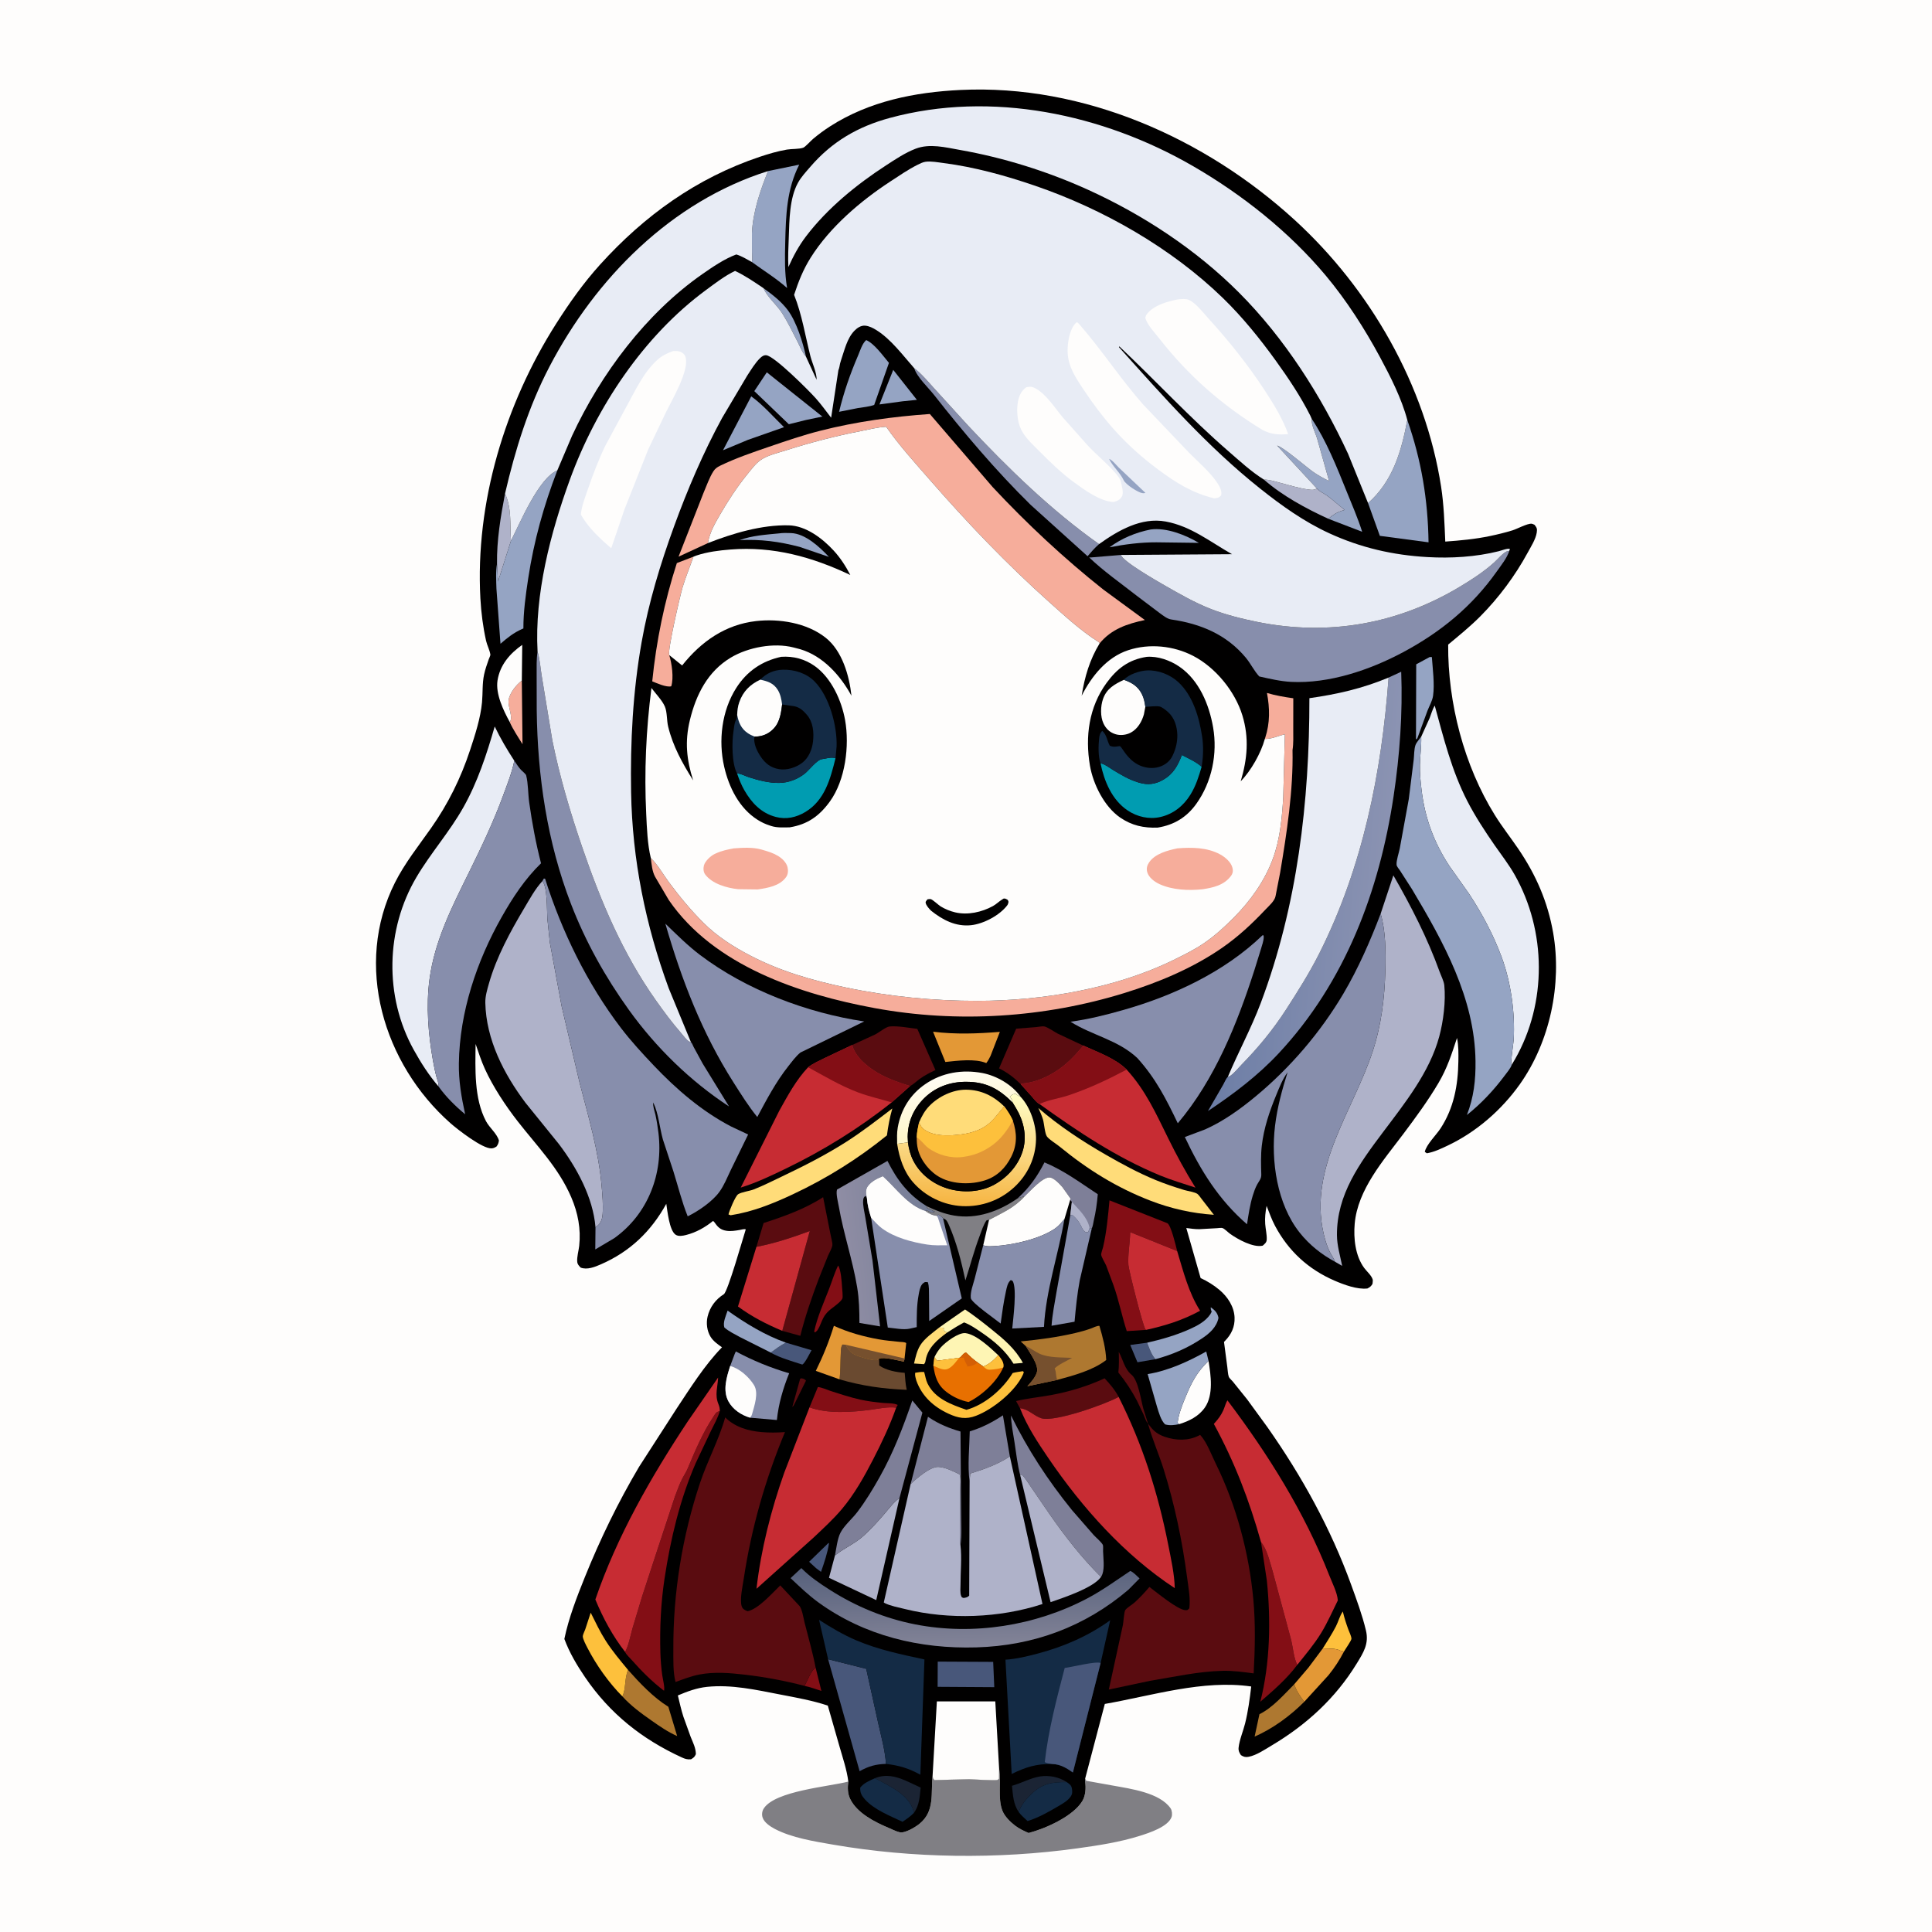 <svg version="1.1" xmlns="http://www.w3.org/2000/svg" style="display: block;" viewBox="0 0 2048 2048" width="1024" height="1024">
<defs>
	<linearGradient id="Gradient1" gradientUnits="userSpaceOnUse" x1="1016.35" y1="1196.2" x2="1004.1" y2="1139.41">
		<stop class="stop0" offset="0" stop-opacity="1" stop-color="rgb(254,246,202)"/>
		<stop class="stop1" offset="1" stop-opacity="1" stop-color="rgb(255,253,243)"/>
	</linearGradient>
	<linearGradient id="Gradient2" gradientUnits="userSpaceOnUse" x1="1021.54" y1="1276.43" x2="1029.5" y2="1155.93">
		<stop class="stop0" offset="0" stop-opacity="1" stop-color="rgb(246,181,67)"/>
		<stop class="stop1" offset="1" stop-opacity="1" stop-color="rgb(255,255,200)"/>
	</linearGradient>
	<linearGradient id="Gradient3" gradientUnits="userSpaceOnUse" x1="992.874" y1="1311.95" x2="894.077" y2="1322.1">
		<stop class="stop0" offset="0" stop-opacity="1" stop-color="rgb(114,123,148)"/>
		<stop class="stop1" offset="1" stop-opacity="1" stop-color="rgb(143,141,164)"/>
	</linearGradient>
	<linearGradient id="Gradient4" gradientUnits="userSpaceOnUse" x1="1022.26" y1="1661.45" x2="1023.96" y2="1744.37">
		<stop class="stop0" offset="0" stop-opacity="1" stop-color="rgb(87,97,124)"/>
		<stop class="stop1" offset="1" stop-opacity="1" stop-color="rgb(130,131,151)"/>
	</linearGradient>
	<linearGradient id="Gradient5" gradientUnits="userSpaceOnUse" x1="1305.49" y1="936.186" x2="1468.68" y2="949.146">
		<stop class="stop0" offset="0" stop-opacity="1" stop-color="rgb(109,126,166)"/>
		<stop class="stop1" offset="1" stop-opacity="1" stop-color="rgb(139,147,178)"/>
	</linearGradient>
</defs>
<path transform="translate(0,0)" fill="rgb(254,253,252)" d="M -0 -0 L 2048 0 L 2048 2048 L -0 2048 L -0 -0 z"/>
<path transform="translate(0,0)" fill="rgb(128,127,132)" d="M 1059.11 1874.87 L 1059.29 1876 C 1061.2 1889.48 1057.72 1906.08 1062.33 1918.78 C 1064.66 1925.2 1070.65 1931.09 1075.99 1935.2 C 1080.39 1938.59 1085.3 1940.83 1090.36 1943.05 C 1108.09 1938.49 1137.63 1925.36 1147.33 1909.17 C 1150.7 1903.56 1151.29 1895.37 1150.32 1889.05 C 1150.12 1887.74 1150.18 1886.59 1150.34 1885.29 L 1151.5 1887.71 L 1179.99 1892.83 C 1198.51 1896.19 1229.45 1900.33 1240.9 1916.95 C 1242.41 1919.13 1242.82 1923.55 1241.93 1926.06 C 1238.25 1936.47 1218.06 1942.97 1208.44 1946.01 C 1186.97 1952.79 1164.47 1956.21 1142.23 1959.3 C 1057.57 1971.05 967.227 1969.94 882.986 1955.38 C 863.138 1951.95 839.261 1948.17 821.218 1938.66 C 816.593 1936.22 810.091 1931.95 808.382 1926.68 C 807.322 1923.41 807.833 1919.72 809.736 1916.87 C 822.08 1898.38 878.183 1894 899.257 1888.55 C 898.401 1894.84 898.389 1901.16 901.229 1906.97 C 908.546 1921.93 926.996 1931.31 941.691 1937.5 C 945.434 1939.08 949.83 1941.4 953.77 1942.28 C 959.395 1943.53 970.408 1936.75 974.461 1933.5 C 991.467 1919.9 986.494 1900.65 988.628 1881.53 C 988.937 1884.29 988.483 1884.9 990.5 1886.96 L 1027.22 1886.06 C 1031.48 1886.13 1055.38 1887.78 1057.5 1886.74 C 1058.08 1886.46 1058.49 1885.91 1058.99 1885.5 L 1059.11 1874.87 z"/>
<path transform="translate(0,0)" fill="rgb(1,0,0)" d="M 899.257 1888.55 C 897.644 1875.81 893.269 1863.21 889.768 1850.86 L 877.502 1808 C 861.353 1802.59 843.76 1799.5 827.048 1796.26 C 801.785 1791.36 775.355 1785.43 749.5 1788.14 C 738.493 1789.29 728.68 1792.97 718.563 1797.24 C 720.396 1804.73 722.034 1812.4 724.422 1819.74 L 732.172 1841.24 C 734.627 1847.34 737.572 1852.8 737.645 1859.5 C 736.303 1862.58 735.237 1863.24 732.5 1864.92 C 728.618 1865.28 726.211 1864.54 722.749 1862.95 C 680.36 1843.47 646.447 1816.46 620.127 1777.83 C 611.417 1765.05 603.658 1751.9 598.244 1737.36 C 602.786 1715.29 611.483 1692.86 619.894 1672 C 636.271 1631.39 655.14 1592.58 677.436 1554.88 L 717.111 1493.36 C 731.659 1471.48 746.969 1446.99 765.342 1428.2 C 760.989 1425.12 756.076 1421.68 753.241 1417.07 C 749.462 1410.93 748.417 1402.74 750.042 1395.78 C 752.399 1385.67 758.53 1377.44 767.283 1371.92 C 771.491 1369.27 787.706 1312.04 790.551 1303.17 C 788.654 1302.57 785.953 1303.5 783.993 1303.83 C 779.371 1304.6 774.686 1305.42 770 1304.67 C 764.828 1303.84 761.744 1301.71 758.716 1297.54 C 757.728 1296.18 757.205 1295.29 755.88 1294.24 C 747.38 1301.09 737.978 1306.42 727.319 1309.13 C 723.888 1310 719.193 1310.96 716.087 1308.78 C 709.502 1304.15 707.494 1283.64 706.299 1276.1 C 690.13 1305.35 667.905 1326.73 637.094 1340.19 C 630.606 1343.02 622.366 1346.38 615.5 1343.7 C 613.7 1341.62 612.176 1340.47 611.899 1337.55 C 611.407 1332.37 613.41 1325.9 613.98 1320.65 C 615.922 1302.76 612.65 1285.71 605.594 1269.25 C 592.126 1237.82 569.247 1214.93 548.708 1188.54 C 535.843 1172.02 522.671 1152.11 514.005 1133.11 C 510.122 1124.6 507.207 1115.49 504.163 1106.65 C 503.818 1132.99 502.432 1164.45 515.181 1188.5 C 518.944 1195.6 526.768 1201.6 528.884 1209 C 528.477 1211.75 527.987 1213.1 526.346 1215.35 C 524.465 1216.49 523.375 1217.18 521.103 1217.32 C 511.517 1217.93 484.916 1197.2 477.243 1190.4 C 406.477 1127.67 374.808 1022.94 418.658 935.631 C 428.953 915.133 443.746 896.582 456.921 877.857 C 474.999 852.162 488.485 824.895 498.33 795.038 C 503.595 779.069 509.411 761.268 510.959 744.462 C 511.853 734.753 511.109 724.552 513.163 715 C 514.341 709.519 516.23 704.173 518.088 698.894 C 518.369 698.094 519.914 694.746 519.826 694.037 C 519.253 689.464 516.292 683.923 515.242 679.182 C 512.005 664.564 510.051 649.402 509.233 634.449 C 503.68 532.855 535.359 428.248 589.667 342.935 C 603.585 321.071 618.466 300.021 635.867 280.755 C 682.997 228.571 738.481 188.601 805.59 166.156 C 814.969 163.02 824.456 160.233 834.217 158.56 C 839.093 157.724 847.241 158.176 851.482 156.566 C 853.682 155.731 859.582 149.164 861.716 147.373 C 867.617 142.423 873.621 137.965 880.104 133.813 C 921.518 107.292 969.695 97.688 1018.19 95.364 C 1148.55 89.115 1277.5 146.365 1372.45 233.235 C 1452.36 306.333 1510.95 408.347 1527.61 515.792 C 1530.59 535.046 1531.2 554.662 1532.05 574.099 C 1548.17 572.955 1563.85 571.498 1579.7 568.165 C 1587.67 566.49 1595.61 564.569 1603.39 562.162 C 1608.2 560.675 1618.93 554.819 1623.5 555.167 C 1624.63 555.253 1625.63 555.936 1626.7 556.32 C 1629.14 559.562 1629.61 560.428 1629.02 564.5 C 1627.99 571.522 1622.77 579.64 1619.41 585.832 C 1606.24 610.131 1588.74 633.666 1569.2 653.332 C 1558.57 664.03 1546.7 673.657 1535.12 683.303 C 1534.7 745.131 1551.93 811.568 1584.63 864.092 C 1592.36 876.515 1601.33 887.863 1609.53 899.93 C 1628.26 927.499 1640.71 956.066 1646.43 988.912 C 1655.87 1043.14 1643.04 1104.31 1611.11 1149.34 C 1591.69 1176.73 1564.74 1200.15 1534.32 1214.49 C 1527.27 1217.81 1520.24 1221.2 1512.5 1222.53 L 1510.35 1221 C 1511.98 1213.25 1522.46 1203.18 1527.05 1196.14 C 1541.09 1174.62 1545.54 1150.62 1545.93 1125.22 C 1546.05 1117.06 1546.2 1108.3 1544.47 1100.29 C 1538.82 1117.41 1534.12 1132.28 1524.82 1148.04 C 1513.81 1166.7 1500.6 1184.7 1487.59 1202.02 C 1466.61 1229.96 1439.19 1260.91 1436.03 1297.28 C 1434.7 1312.69 1436.63 1331.14 1446.04 1344 C 1448.72 1347.66 1453.99 1352.09 1455.15 1356.5 C 1455.41 1357.52 1454.96 1359.85 1454.9 1361 C 1453.24 1363.72 1452.21 1364.43 1449.5 1365.85 C 1438.71 1367.12 1424.55 1361.81 1414.68 1357.55 C 1386.96 1345.57 1365.83 1326.19 1351.6 1299.46 C 1348.02 1292.75 1345.42 1285.35 1342.64 1278.28 C 1341.42 1284.68 1340.68 1290.97 1341.17 1297.5 C 1341.56 1302.79 1343.02 1308.76 1342.79 1314 C 1342.65 1317.16 1340.68 1318.53 1338.5 1320.47 C 1328.35 1322.75 1312.19 1313.76 1304 1307.94 C 1301.7 1306.3 1298.51 1302.92 1296.08 1301.84 C 1294.91 1301.32 1291.28 1301.84 1289.97 1301.94 L 1271.35 1302.99 C 1266.72 1303.02 1262.11 1302.37 1257.53 1301.75 L 1272.71 1354.8 C 1279.91 1358.12 1286.66 1362.28 1292.73 1367.4 C 1301.3 1374.63 1308.18 1384.97 1308.69 1396.5 C 1309.12 1406.47 1305.26 1414.56 1298.47 1421.5 L 1297.49 1422.49 L 1300.99 1449 C 1301.44 1452.09 1301.56 1456.67 1302.6 1459.54 C 1303.06 1460.83 1305.81 1463.27 1306.83 1464.5 L 1322.04 1483.41 L 1343.4 1512.7 C 1379.9 1564.58 1410.65 1620.22 1432.3 1679.92 C 1438.04 1695.75 1444.01 1711.86 1447.94 1728.26 C 1451.36 1742.52 1445.3 1751.82 1438.03 1763.67 C 1415.63 1800.24 1384.82 1828.36 1348.2 1850.17 C 1341.06 1854.43 1331.95 1860.64 1323.72 1862.26 C 1320.36 1862.92 1318.31 1862.4 1315.41 1860.5 C 1313.75 1857.93 1312.65 1855.91 1312.95 1852.76 C 1313.73 1844.55 1317.86 1835.03 1319.88 1826.83 C 1323.03 1814.1 1324.83 1800.77 1326.33 1787.75 C 1275.24 1780.34 1221.35 1797.46 1171.15 1806.25 L 1150.34 1885.29 C 1150.18 1886.59 1150.12 1887.74 1150.32 1889.05 C 1151.29 1895.37 1150.7 1903.56 1147.33 1909.17 C 1137.63 1925.36 1108.09 1938.49 1090.36 1943.05 C 1085.3 1940.83 1080.39 1938.59 1075.99 1935.2 C 1070.65 1931.09 1064.66 1925.2 1062.33 1918.78 C 1057.72 1906.08 1061.2 1889.48 1059.29 1876 L 1059.11 1874.87 L 1058.99 1885.5 C 1058.49 1885.91 1058.08 1886.46 1057.5 1886.74 C 1055.38 1887.78 1031.48 1886.13 1027.22 1886.06 L 990.5 1886.96 C 988.483 1884.9 988.937 1884.29 988.628 1881.53 C 986.494 1900.65 991.467 1919.9 974.461 1933.5 C 970.408 1936.75 959.395 1943.53 953.77 1942.28 C 949.83 1941.4 945.434 1939.08 941.691 1937.5 C 926.996 1931.31 908.546 1921.93 901.229 1906.97 C 898.389 1901.16 898.401 1894.84 899.257 1888.55 z"/>
<path transform="translate(0,0)" fill="rgb(90,12,16)" d="M 848.205 1461.5 L 849.676 1461.04 C 852.103 1461.74 852.601 1461.57 854.382 1463.5 L 841.886 1488.81 C 840.656 1490.92 841.369 1490.05 839.859 1491.5 L 848.205 1461.5 z"/>
<path transform="translate(0,0)" fill="rgb(131,14,21)" d="M 852.875 1787.12 C 855.408 1782.52 860.45 1769.38 864.615 1767.88 L 870.712 1792.48 C 864.854 1790.6 858.901 1788.35 852.875 1787.12 z"/>
<path transform="translate(0,0)" fill="rgb(72,87,122)" d="M 878.338 1635.5 L 878.732 1636.28 C 877.182 1646.3 873.649 1656.71 870.293 1666.25 L 865.049 1662.3 L 857.713 1655.56 L 878.338 1635.5 z"/>
<path transform="translate(0,0)" fill="rgb(72,87,122)" d="M 1224.86 1440.78 L 1205.75 1444.06 L 1198.1 1425.74 L 1215.97 1423.32 C 1218.03 1428.56 1220.5 1436.01 1224.32 1440.15 L 1224.86 1440.78 z"/>
<path transform="translate(0,0)" fill="rgb(149,164,195)" d="M 809.34 305.497 C 818.631 312.121 828.351 319.683 835.19 328.899 C 844.377 341.281 851.141 363.005 854.339 378.004 C 850.241 373.342 848.145 367.49 845.35 362.026 C 840.247 352.048 835.218 341.72 829.269 332.224 C 823.604 323.183 813.266 314.912 809.34 305.497 z"/>
<path transform="translate(0,0)" fill="rgb(90,12,16)" d="M 1185.93 1433.01 C 1190.39 1441.05 1192.04 1451.22 1199.5 1457.31 C 1206.46 1462.99 1209.46 1483.95 1211.92 1493.02 L 1216.92 1509.06 C 1214.77 1506.77 1213.49 1502.46 1212.24 1499.53 L 1205.31 1484.97 C 1199.56 1474.09 1193.22 1464.44 1185.5 1454.88 C 1186.29 1447.53 1186.17 1440.39 1185.93 1433.01 z"/>
<path transform="translate(0,0)" fill="rgb(255,220,121)" d="M 1003.87 1412.66 C 993.789 1419.99 983.644 1428.63 981.269 1441.56 C 980.849 1443.84 980.974 1444.14 979.5 1446.06 L 968.913 1445.37 C 970.431 1438.91 971.94 1431.86 975.445 1426.16 C 980.031 1418.71 988.798 1412.74 995.559 1407.26 L 1000.51 1407.5 L 1000.27 1410.25 L 1003.87 1412.66 z"/>
<path transform="translate(0,0)" fill="rgb(72,87,122)" d="M 833.122 1423.25 L 860.262 1431.3 C 858.503 1434.32 853.068 1445.63 850.408 1446.47 C 839.259 1442.82 827.316 1439.6 817.048 1433.86 L 817.049 1433.79 C 822.639 1429.81 826.885 1426.45 833.122 1423.25 z"/>
<path transform="translate(0,0)" fill="rgb(253,192,60)" d="M 1402.19 1747.42 C 1406.94 1739.71 1412.04 1731.97 1416.18 1723.92 C 1418.67 1719.06 1420.28 1712.58 1423.45 1708.27 C 1425 1714.83 1426.96 1721 1429.29 1727.33 C 1430.2 1729.78 1432.63 1734.68 1432.59 1737.17 C 1432.55 1738.91 1426.92 1747.05 1425.71 1749.05 L 1424.69 1750.66 L 1421 1749.79 C 1415.2 1746.91 1408.68 1747.81 1402.19 1747.42 z"/>
<path transform="translate(0,0)" fill="rgb(246,173,155)" d="M 540.367 765.392 C 544.3 760.233 538.209 749.538 539.109 742.322 C 540.038 734.869 547.33 725.722 553.155 721.474 L 553.887 788.909 C 549.234 781.277 543.981 773.625 540.338 765.457 L 540.367 765.392 z"/>
<path transform="translate(0,0)" fill="rgb(131,14,21)" d="M 888.455 1341.5 C 891.457 1345.98 892.236 1358.75 892.633 1364.5 C 892.777 1366.59 893.705 1374.99 892.922 1376.56 C 890.455 1381.52 880.799 1386.73 876.739 1391.38 L 875.794 1392.5 C 871.048 1398 870.338 1404.69 866.206 1410.5 L 864.031 1412.43 L 863.034 1411.5 C 866.41 1395.86 873.152 1381.03 878.905 1366.17 C 882.071 1358 884.581 1349.35 888.455 1341.5 z"/>
<path transform="translate(0,0)" fill="rgb(27,36,52)" d="M 927.481 1884.95 C 939.048 1880.36 949.147 1882.86 960.225 1887.61 L 975.96 1894.92 C 974.941 1904.6 974.608 1913.46 968.869 1921.69 L 968.221 1919.26 C 963.205 1901.89 942.094 1892.94 927.481 1884.95 z"/>
<path transform="translate(0,0)" fill="rgb(149,164,195)" d="M 946.866 392.084 L 971.951 423.849 L 956.759 425.404 L 932.253 428.716 L 946.866 392.084 z"/>
<path transform="translate(0,0)" fill="rgb(149,164,195)" d="M 825.867 565.408 C 829.836 564.807 834.484 564.957 838.5 565.089 C 853.679 565.588 868.945 579.916 878.673 590.321 L 847.548 579.701 C 826.153 574.087 806.097 571.422 783.958 572.577 C 797.159 567.685 811.96 566.764 825.867 565.408 z"/>
<path transform="translate(0,0)" fill="rgb(27,36,52)" d="M 1079.9 1920.89 C 1074.1 1912.38 1073.78 1902.92 1072.74 1893.01 C 1082.63 1890.27 1092.31 1884.79 1102.34 1883.14 C 1111.9 1881.56 1122.82 1883.7 1130.79 1889.12 C 1115.23 1888.9 1104.72 1890.64 1093.15 1901.86 C 1087.35 1907.48 1082.48 1913.14 1079.9 1920.89 z"/>
<path transform="translate(0,0)" fill="rgb(175,178,201)" d="M 526.858 597.58 C 526.486 572.842 530.725 547.432 535.366 523.213 C 542.666 539.149 540.385 556.524 541.647 573.247 L 527.923 616.464 L 526.858 597.58 z"/>
<path transform="translate(0,0)" fill="rgb(149,164,195)" d="M 1219.84 561.259 C 1236.5 559.022 1256.71 567.072 1270.83 575.452 L 1225.88 574.877 C 1209.43 574.809 1192.28 576.992 1176.15 580.133 C 1189.14 570.545 1204.02 564.398 1219.84 561.259 z"/>
<path transform="translate(0,0)" fill="rgb(254,245,180)" d="M 1005.9 1399.96 L 1023 1388.08 C 1032.67 1394.56 1041.74 1401.67 1050.8 1408.96 C 1064.11 1419.65 1076.03 1429.54 1084.32 1444.74 L 1074.37 1445.58 C 1065.75 1431.6 1053.93 1421.64 1040.45 1412.47 C 1034.53 1408.44 1028.68 1404.33 1021.94 1401.8 L 1013.86 1406.39 L 1003.87 1412.66 L 1000.27 1410.25 L 1000.51 1407.5 L 995.559 1407.26 L 1005.9 1399.96 z"/>
<path transform="translate(0,0)" fill="rgb(149,164,195)" d="M 817.049 1433.79 L 784.5 1417.43 C 778.842 1414.23 772.694 1411.49 767.811 1407.14 C 766.107 1401.67 769.546 1394.67 771.287 1389.3 C 790.366 1402.83 810.972 1415.49 833.122 1423.25 C 826.885 1426.45 822.639 1429.81 817.049 1433.79 z"/>
<path transform="translate(0,0)" fill="rgb(149,164,195)" d="M 1515.48 696.5 L 1517.82 696.5 C 1518.71 709.006 1520.87 725.212 1519.12 737.517 C 1518.33 743.067 1515.13 748.328 1513.13 753.531 L 1502.51 782.5 L 1501.63 783.64 L 1501 783.5 L 1501.25 704.21 L 1515.48 696.5 z"/>
<path transform="translate(0,0)" fill="rgb(174,120,48)" d="M 1382.56 1803.96 C 1367.98 1818.66 1349 1832.65 1329.95 1840.84 L 1335.06 1817.12 C 1349.03 1810.32 1361.1 1796.25 1371.98 1785.36 C 1374.07 1792.52 1378.24 1797.99 1382.56 1803.96 z"/>
<path transform="translate(0,0)" fill="rgb(254,253,252)" d="M 540.367 765.392 C 533.669 753.235 525.18 735.545 527.383 721.368 C 529.929 704.989 540.419 692.781 553.586 683.585 L 553.155 721.474 C 547.33 725.722 540.038 734.869 539.109 742.322 C 538.209 749.538 544.3 760.233 540.367 765.392 z"/>
<path transform="translate(0,0)" fill="rgb(254,253,252)" d="M 1249.81 1509.71 L 1248.33 1508 C 1249.57 1498.56 1252.91 1490.15 1256.51 1481.41 C 1263.11 1465.43 1268.55 1454.78 1281.09 1442.56 C 1283.58 1457.84 1286.52 1478.66 1277.21 1492.06 C 1270.69 1501.45 1260.41 1506.46 1249.81 1509.71 z"/>
<path transform="translate(0,0)" fill="rgb(131,14,21)" d="M 858.127 1491.81 L 866.998 1470.29 C 871.453 1470.78 876.214 1473.09 880.5 1474.49 C 890.765 1477.82 901.473 1481.32 912.008 1483.66 C 919.932 1485.42 928.166 1486.39 936.233 1487.18 C 940.697 1487.61 947.716 1487.19 951.619 1489.3 L 949.981 1492.18 C 941.301 1491.02 931.868 1493.21 923.238 1494.36 C 903.338 1497.01 877.167 1498.93 858.127 1491.81 z"/>
<path transform="translate(0,0)" fill="rgb(175,178,201)" d="M 1339.82 508.413 C 1345.84 508.397 1351.28 510.293 1357.06 511.81 C 1366.91 514.394 1377.29 517.661 1387.4 518.957 C 1390.62 519.371 1393.13 519.595 1395.85 517.723 L 1396.51 518.35 C 1398.07 519.81 1399.45 520.985 1401.34 522.002 C 1409.47 526.397 1417.99 534.832 1425.47 540.543 L 1423.86 541.018 C 1417.38 542.952 1413.21 545.556 1408.06 549.924 C 1384.61 539.181 1359.27 525.519 1339.82 508.413 z"/>
<path transform="translate(0,0)" fill="rgb(254,245,180)" d="M 990.503 1438.7 C 992.435 1434.81 994.596 1431.34 997.495 1428.09 C 1002.26 1422.74 1016.24 1412.22 1023.57 1413.19 C 1035.32 1414.75 1049.96 1428.95 1058.26 1436.61 C 1053.47 1441.73 1049.02 1446.03 1042.37 1448.58 L 1036.42 1444.4 C 1031.89 1441.37 1028.02 1437.56 1024.06 1433.85 C 1021.71 1434 1019.57 1437.25 1017.92 1438.95 L 1016.72 1439.36 L 993.313 1442.5 L 990.503 1438.7 z"/>
<path transform="translate(0,0)" fill="rgb(227,152,54)" d="M 1402.19 1747.42 C 1408.68 1747.81 1415.2 1746.91 1421 1749.79 L 1424.69 1750.66 C 1419.97 1759.83 1414.71 1767.75 1408.27 1775.79 L 1382.56 1803.96 C 1378.24 1797.99 1374.07 1792.52 1371.98 1785.36 L 1387 1767.75 L 1402.19 1747.42 z"/>
<path transform="translate(0,0)" fill="rgb(149,164,195)" d="M 1215.97 1423.32 C 1231.31 1419.83 1246.09 1415.6 1260.53 1409.21 C 1268.88 1405.51 1277.7 1400.97 1282.99 1393.17 L 1284.43 1390.5 L 1283.96 1389.26 C 1283.3 1387.31 1283.5 1388.05 1283.5 1385.73 C 1287.83 1388.89 1290.58 1391.62 1291.65 1397 C 1289.65 1406.89 1282.22 1413.42 1274.15 1418.82 C 1258.82 1429.08 1242.6 1436.04 1224.86 1440.78 L 1224.32 1440.15 C 1220.5 1436.01 1218.03 1428.56 1215.97 1423.32 z"/>
<path transform="translate(0,0)" fill="rgb(20,43,69)" d="M 1130.79 1889.12 C 1133.57 1891.07 1135.69 1892.27 1136.26 1895.88 C 1136.78 1899.16 1136.93 1901.6 1134.92 1904.5 C 1131.89 1908.89 1126.5 1911.93 1121.98 1914.58 C 1111.49 1920.72 1100.91 1926.8 1089.26 1930.4 C 1086.03 1927.38 1082.54 1924.46 1079.9 1920.89 C 1082.48 1913.14 1087.35 1907.48 1093.15 1901.86 C 1104.72 1890.64 1115.23 1888.9 1130.79 1889.12 z"/>
<path transform="translate(0,0)" fill="rgb(253,192,60)" d="M 1084.35 1453.5 L 1085.31 1454.62 L 1084.35 1457.19 C 1076.23 1474.82 1052.71 1493.82 1034.74 1500.74 C 1023.94 1504.9 1015.67 1503.28 1005.39 1498.54 C 989.707 1491.3 977.405 1480.16 971.439 1463.72 C 970.64 1460.84 969.698 1458.23 970.118 1455.21 C 973.397 1454.63 976.298 1454.13 979.631 1454.39 C 980.853 1458.46 981.4 1462.89 983.294 1466.7 C 991.351 1482.89 1008.51 1488.87 1024.46 1494.47 C 1044.16 1489.05 1063.05 1472.52 1073.48 1455.45 C 1077.03 1454.5 1080.71 1454.07 1084.35 1453.5 z"/>
<path transform="translate(0,0)" fill="rgb(20,43,69)" d="M 968.869 1921.69 C 965.082 1925.48 961.159 1928.24 956.702 1931.16 C 943.562 1924.93 926.633 1918.39 916.824 1907.39 C 913.242 1903.38 911.675 1900.39 911.87 1895 C 915.541 1890.04 921.993 1887.47 927.481 1884.95 C 942.094 1892.94 963.205 1901.89 968.221 1919.26 L 968.869 1921.69 z"/>
<path transform="translate(0,0)" fill="rgb(149,164,195)" d="M 796.328 420.156 C 808.893 429.177 819.933 442.017 831.091 452.826 L 792.726 466.301 L 766.413 477.3 L 796.328 420.156 z"/>
<path transform="translate(0,0)" fill="rgb(174,120,48)" d="M 665.774 1770.2 C 678.14 1784.09 692.592 1799.41 708.475 1809.24 L 717.82 1840.3 C 708 1835.99 699.241 1829.9 690.483 1823.76 C 679.491 1816.07 668.791 1808.22 659.735 1798.24 C 663.665 1790.31 661.87 1778.96 665.774 1770.2 z"/>
<path transform="translate(0,0)" fill="rgb(72,87,122)" d="M 994.028 1761.37 L 1052.81 1761.66 L 1053.98 1788.47 L 993.926 1788.1 L 994.028 1761.37 z"/>
<path transform="translate(0,0)" fill="rgb(253,192,60)" d="M 659.735 1798.24 C 645.406 1783.85 632.053 1765 622.786 1746.95 C 621.393 1744.24 617.694 1737.43 617.769 1734.46 C 617.812 1732.78 619.806 1728.87 620.404 1727.14 L 626.163 1709.49 C 631.21 1719.62 636.072 1729.86 642.174 1739.41 C 649.126 1750.3 657.575 1760.25 665.774 1770.2 C 661.87 1778.96 663.665 1790.31 659.735 1798.24 z"/>
<path transform="translate(0,0)" fill="rgb(149,164,195)" d="M 812.844 394.684 L 870.739 440.804 L 871.829 441.543 L 854.209 445.243 L 836.202 449.716 L 799.59 414.614 L 812.844 394.684 z"/>
<path transform="translate(0,0)" fill="rgb(227,152,54)" d="M 989.096 1093.67 C 1013.29 1096.6 1035.67 1095.75 1059.89 1093.82 L 1049.98 1119.35 C 1048.66 1122.11 1047.37 1124.48 1045.5 1126.91 C 1033.66 1121.9 1014.87 1124.41 1002.12 1125.74 L 989.096 1093.67 z"/>
<path transform="translate(0,0)" fill="rgb(128,127,132)" d="M 1078.87 1270.2 C 1081.3 1269.31 1083.55 1268.72 1086.07 1268.21 C 1075.23 1280.34 1062.51 1285.59 1048.65 1293.03 L 1048.47 1292.97 L 1045.69 1293.68 C 1042.31 1298.62 1040.48 1304.83 1038.36 1310.43 C 1032.5 1325.94 1028.44 1341.57 1023.38 1357.29 C 1019.07 1337.28 1013.97 1316.62 1005.57 1297.91 C 1004.01 1294.43 1003.29 1292.81 999.664 1291.44 C 997.988 1289.8 996.809 1288.27 994.532 1287.53 L 993.056 1288.86 C 988.913 1288.62 983.98 1286.31 980.814 1283.63 C 983.178 1283.15 983.188 1283.4 985.25 1284.51 C 987.81 1285.87 988.313 1285.18 991 1284.5 L 986.835 1282.45 C 984.773 1281.7 983.907 1281.36 982.131 1279.89 L 982.329 1278.59 C 991.748 1283.04 1001.04 1286.8 1011.37 1288.53 C 1035.63 1292.62 1059.25 1283.94 1078.87 1270.2 z"/>
<path transform="translate(0,0)" fill="rgb(126,127,152)" d="M 1078.87 1270.2 C 1091.31 1258.76 1099.54 1247.19 1107.19 1232.18 C 1127.93 1240.81 1145.11 1253.69 1163.7 1265.95 C 1162.87 1275.58 1161.6 1284.75 1159.38 1294.16 C 1158.88 1296.28 1158.47 1300.15 1157.38 1301.97 L 1155 1301.87 L 1153.5 1305.87 L 1151 1306.17 C 1149.3 1304.98 1148.33 1304.34 1147.44 1302.4 C 1144.51 1296.04 1141.94 1292.34 1136.71 1287.7 L 1134.55 1288.22 L 1136.21 1274.06 L 1134.43 1271.92 L 1134.8 1270.5 L 1126.23 1258.45 C 1123.3 1255.05 1117.04 1248.29 1112.54 1248.14 C 1104.82 1247.88 1091.7 1263.07 1086.07 1268.21 C 1083.55 1268.72 1081.3 1269.31 1078.87 1270.2 z"/>
<path transform="translate(0,0)" fill="rgb(175,178,201)" d="M 1136.21 1274.06 C 1143.48 1282.1 1153.06 1290.79 1155 1301.87 L 1153.5 1305.87 L 1151 1306.17 C 1149.3 1304.98 1148.33 1304.34 1147.44 1302.4 C 1144.51 1296.04 1141.94 1292.34 1136.71 1287.7 L 1134.55 1288.22 L 1136.21 1274.06 z"/>
<path transform="translate(0,0)" fill="rgb(126,127,152)" d="M 1027.81 1570.43 C 1025.51 1553.62 1027.65 1534.35 1027.97 1517.32 C 1040.81 1513.43 1051.98 1507.7 1063.13 1500.28 L 1070.48 1543.84 C 1058.24 1552.12 1042.59 1557.77 1028.5 1562.02 L 1027.81 1570.43 z"/>
<path transform="translate(0,0)" fill="url(#Gradient1)" d="M 951.002 1212.53 C 950.903 1206.79 950.645 1200.95 951.639 1195.27 C 954.973 1176.2 964.773 1160.3 980.728 1149.29 C 998.587 1136.96 1020.13 1133.44 1041.35 1137.46 C 1056.48 1140.33 1073.16 1149.93 1081.94 1162.74 L 1080.36 1161.97 C 1078.93 1161.25 1077.75 1160.5 1076.5 1159.49 C 1073.5 1159.83 1072.66 1160.58 1070.49 1162.5 C 1072.59 1165.09 1072.94 1165.68 1073.54 1168.94 C 1058.99 1154.2 1045.36 1146.84 1024.25 1146.76 C 1007.4 1146.7 991.84 1152.18 979.738 1164.1 C 968.47 1175.21 962.319 1189.14 962.212 1205 L 962.48 1210.97 L 951.002 1212.53 z"/>
<path transform="translate(0,0)" fill="rgb(106,74,48)" d="M 890.005 1462.19 C 891.014 1453.26 890.784 1444.23 891.229 1435.26 C 891.387 1432.07 891.177 1427.95 893.087 1425.3 L 896.364 1425.45 C 899.993 1432.68 903.109 1435.47 911 1438.01 C 916.124 1439.66 924.667 1442.53 930 1441.79 L 931.841 1440.22 L 932.058 1447.5 C 939.182 1452.54 950.44 1454.73 959.032 1455.24 C 959.561 1461.23 959.795 1467.39 961.181 1473.25 C 936.756 1472.35 913.502 1469.08 890.005 1462.19 z"/>
<path transform="translate(0,0)" fill="rgb(149,164,195)" d="M 1390.48 443.975 C 1405.88 466.95 1417.14 495.271 1427.45 520.84 C 1433.18 535.031 1439.34 549.121 1443.96 563.719 L 1408.06 549.924 C 1413.21 545.556 1417.38 542.952 1423.86 541.018 L 1425.47 540.543 C 1417.99 534.832 1409.47 526.397 1401.34 522.002 C 1399.45 520.985 1398.07 519.81 1396.51 518.35 L 1395.85 517.723 L 1353.8 472.335 C 1359.98 473.676 1384.47 494.86 1391.64 499.962 C 1397.09 503.846 1402.87 506.978 1408.88 509.895 L 1396.22 464.92 C 1394.28 458.439 1389.92 450.664 1390.48 443.975 z"/>
<path transform="translate(0,0)" fill="rgb(246,173,155)" d="M 709.399 694.38 C 712.192 703.215 714.376 718.551 711.55 727.5 C 706.335 728.813 696.498 724.316 691.404 722.255 C 695.689 679.474 704.276 637.846 717.486 596.88 L 735.119 590.083 C 731.306 601.067 726.809 611.659 723.49 622.854 C 720.939 631.46 707.504 689.575 709.399 694.38 z"/>
<path transform="translate(0,0)" fill="rgb(149,164,195)" d="M 918.222 360.5 C 926.98 364.297 936.133 377.363 942.323 384.656 L 926.679 429.257 C 921.209 431.156 915.008 431.672 909.297 432.603 L 889.462 436.538 C 894.422 415.848 901.154 396.523 909.553 376.959 C 911.746 371.851 913.948 364.183 918.222 360.5 z"/>
<path transform="translate(0,0)" fill="rgb(126,127,152)" d="M 965.297 1573.17 L 983.704 1501.81 L 985.023 1502.71 C 995.156 1509.52 1006.48 1514.15 1018.18 1517.48 L 1018.85 1603.46 C 1018.8 1614.59 1019.73 1627.04 1018.15 1638.02 C 1017.07 1631.32 1017.75 1623.8 1017.76 1616.97 L 1017.84 1579.29 C 1017.85 1574.27 1018.79 1567.61 1017.3 1562.93 C 1010.8 1559.74 1002.09 1555.35 994.801 1554.99 C 986.023 1554.56 971.556 1567.26 965.297 1573.17 z"/>
<path transform="translate(0,0)" fill="rgb(90,12,16)" d="M 1081.27 1492.79 L 1081.2 1492.79 L 1077.1 1485.18 C 1089.26 1482.24 1101.78 1481.09 1114.07 1478.84 C 1133.68 1475.25 1152.8 1469.44 1170.91 1461.08 C 1176.55 1467.02 1181.98 1473.49 1185.81 1480.77 C 1171.81 1488.6 1117.65 1507.83 1103.88 1503.43 C 1096.23 1500.98 1089.68 1493.54 1081.81 1492.91 L 1081.27 1492.79 z"/>
<path transform="translate(0,0)" fill="rgb(227,152,54)" d="M 890.005 1462.19 L 864.798 1453.18 C 872.659 1437.23 878.676 1422.35 883.952 1405.41 C 898.966 1412.32 915.256 1416.84 931.5 1419.74 C 938.819 1421.05 946.301 1421.69 953.698 1422.43 C 955.896 1422.66 958.847 1422.43 960.645 1423.71 L 958.854 1440.01 C 958.749 1441.39 958.511 1442.08 958 1443.34 C 951.997 1442.24 937.224 1438.02 931.841 1440.22 L 930 1441.79 C 924.667 1442.53 916.124 1439.66 911 1438.01 C 903.109 1435.47 899.993 1432.68 896.364 1425.45 L 893.087 1425.3 C 891.177 1427.95 891.387 1432.07 891.229 1435.26 C 890.784 1444.23 891.014 1453.26 890.005 1462.19 z"/>
<path transform="translate(0,0)" fill="rgb(118,80,46)" d="M 896.364 1425.45 L 958.854 1440.01 C 958.749 1441.39 958.511 1442.08 958 1443.34 C 951.997 1442.24 937.224 1438.02 931.841 1440.22 L 930 1441.79 C 924.667 1442.53 916.124 1439.66 911 1438.01 C 903.109 1435.47 899.993 1432.68 896.364 1425.45 z"/>
<path transform="translate(0,0)" fill="rgb(149,164,195)" d="M 1249.81 1509.71 C 1244.77 1510.71 1239.98 1511.37 1235 1509.89 C 1230.48 1505.34 1228.42 1497.36 1226.52 1491.35 L 1216.56 1456.61 C 1238.39 1453.05 1259.49 1443.35 1278.66 1432.67 L 1281.09 1442.56 C 1268.55 1454.78 1263.11 1465.43 1256.51 1481.41 C 1252.91 1490.15 1249.57 1498.56 1248.33 1508 L 1249.81 1509.71 z"/>
<path transform="translate(0,0)" fill="rgb(232,112,0)" d="M 1017.92 1438.95 C 1019.57 1437.25 1021.71 1434 1024.06 1433.85 C 1028.02 1437.56 1031.89 1441.37 1036.42 1444.4 L 1042.37 1448.58 C 1049.02 1446.03 1053.47 1441.73 1058.26 1436.61 C 1060.97 1440.24 1064.2 1443.66 1063.66 1448.53 L 1063.46 1449.56 C 1057.08 1464.29 1041.03 1479.18 1026.72 1486.19 C 1018.44 1484.64 1010.19 1480.76 1003.48 1475.66 C 993.678 1468.21 991.043 1459.18 989.389 1447.58 L 990.503 1438.7 L 993.313 1442.5 L 1016.72 1439.36 L 1017.92 1438.95 z"/>
<path transform="translate(0,0)" fill="rgb(212,95,5)" d="M 1017.92 1438.95 C 1019.57 1437.25 1021.71 1434 1024.06 1433.85 C 1028.02 1437.56 1031.89 1441.37 1036.42 1444.4 C 1032.26 1447.51 1029.61 1448.32 1024.5 1448.55 L 1025.5 1448 C 1024 1445.43 1022.89 1443.18 1021.95 1440.34 L 1021.51 1439 C 1019.83 1439.62 1019.61 1439.33 1017.92 1438.95 z"/>
<path transform="translate(0,0)" fill="rgb(253,192,60)" d="M 1058.26 1436.61 C 1060.97 1440.24 1064.2 1443.66 1063.66 1448.53 L 1063.46 1449.56 C 1059.07 1450.93 1054.58 1451.6 1050.01 1451.91 C 1046.29 1452.17 1045 1450.83 1042.37 1448.58 C 1049.02 1446.03 1053.47 1441.73 1058.26 1436.61 z"/>
<path transform="translate(0,0)" fill="rgb(253,192,60)" d="M 990.503 1438.7 L 993.313 1442.5 L 1016.72 1439.36 C 1013.1 1443.71 1007.99 1451.63 1001.65 1451.71 C 997.726 1451.75 992.864 1449.31 989.389 1447.58 L 990.503 1438.7 z"/>
<path transform="translate(0,0)" fill="rgb(135,142,172)" d="M 1134.55 1288.22 L 1136.71 1287.7 C 1141.94 1292.34 1144.51 1296.04 1147.44 1302.4 C 1148.33 1304.34 1149.3 1304.98 1151 1306.17 L 1153.5 1305.87 L 1155 1301.87 L 1157.38 1301.97 L 1144.61 1357.09 C 1141.86 1371.73 1140.41 1386.26 1139.08 1401.08 L 1114.68 1405.36 C 1115.5 1393.31 1118.06 1380.96 1120.05 1369.05 L 1134.55 1288.22 z"/>
<path transform="translate(0,0)" fill="rgb(131,14,21)" d="M 1336.75 1634.77 C 1343.06 1642 1345.99 1655.71 1348.86 1664.92 L 1368.81 1738.96 C 1370.7 1746.89 1371.45 1757.74 1375.17 1764.83 C 1364.38 1779.35 1349.68 1792.19 1335.98 1803.92 C 1346.44 1762.97 1347.23 1717.38 1342.92 1675.5 L 1336.75 1634.77 z"/>
<path transform="translate(0,0)" fill="rgb(135,142,172)" d="M 969.098 390.272 C 977.011 396.258 983.66 404.516 990.357 411.81 L 1026.73 451.726 C 1069.1 496.833 1114.36 540.963 1165.04 576.778 C 1160.52 580.747 1156.74 585.044 1152.86 589.612 L 1092.41 535.044 C 1055.51 498.79 1022.04 459.172 990.071 418.553 C 983.78 410.559 972.075 399.846 969.098 390.272 z"/>
<path transform="translate(0,0)" fill="rgb(135,142,172)" d="M 774.03 1448.01 L 778.9 1435.04 L 780.035 1432.57 C 797.72 1442.15 817.229 1450.07 836.53 1455.73 C 830.017 1472.02 825.334 1487.81 823.523 1505.29 L 795.132 1502.81 C 785.849 1500.08 776.815 1494.16 772.115 1485.38 C 765.901 1473.76 770.319 1459.62 774.03 1448.01 z"/>
<path transform="translate(0,0)" fill="rgb(254,253,252)" d="M 774.03 1448.01 C 783.871 1450.58 794.104 1459.74 799.356 1468.4 C 804.413 1476.74 799.661 1490.23 797.219 1498.99 C 796.771 1500.6 796.154 1501.53 795.132 1502.81 C 785.849 1500.08 776.815 1494.16 772.115 1485.38 C 765.901 1473.76 770.319 1459.62 774.03 1448.01 z"/>
<path transform="translate(0,0)" fill="rgb(90,12,16)" d="M 1081.99 1149.24 C 1075.41 1142.73 1068.49 1137.34 1060.23 1133.11 L 1059.05 1132.52 L 1077.2 1090.44 L 1098.62 1088.75 C 1100.88 1088.55 1104.71 1087.69 1106.78 1088.02 C 1110.33 1088.6 1117.79 1093.89 1121.3 1095.71 L 1148.33 1108.39 C 1141.16 1117.02 1132.24 1126.7 1123 1133.05 L 1121.67 1133.99 C 1110.93 1141.42 1097.92 1147.2 1084.89 1148.43 C 1083.03 1148.6 1083.78 1148.44 1081.99 1149.24 z"/>
<path transform="translate(0,0)" fill="url(#Gradient2)" d="M 1073.54 1168.94 C 1072.94 1165.68 1072.59 1165.09 1070.49 1162.5 C 1072.66 1160.58 1073.5 1159.83 1076.5 1159.49 C 1077.75 1160.5 1078.93 1161.25 1080.36 1161.97 L 1081.94 1162.74 C 1092.33 1173.74 1098.56 1192.87 1098.22 1207.89 C 1097.79 1227.35 1089.48 1245.19 1075.26 1258.38 C 1060.21 1272.34 1040.62 1279.47 1020.1 1278.53 C 1000.31 1277.62 981.13 1268.33 968.049 1253.45 C 957.964 1241.97 953.374 1227.36 951.002 1212.53 L 962.48 1210.97 C 963.299 1217.57 965.137 1224.56 968.212 1230.5 C 975.764 1245.1 989.378 1255.38 1005 1260.02 C 1020.83 1264.72 1039.68 1263.77 1054.24 1255.62 C 1068.61 1247.57 1080.46 1234.15 1084.7 1218 C 1088.55 1203.35 1084.9 1187.88 1077.24 1175.11 L 1073.54 1168.94 z"/>
<path transform="translate(0,0)" fill="rgb(174,120,48)" d="M 1087.46 1427.01 L 1081.93 1421.96 C 1101.61 1420.08 1121.07 1417.49 1140.32 1412.94 C 1145.65 1411.68 1150.9 1410.22 1156.06 1408.39 C 1158.68 1407.45 1162.69 1405.25 1165.42 1405.48 C 1168.94 1417.43 1172.11 1429.15 1172.64 1441.67 C 1158.5 1452.67 1137.84 1458.11 1120.82 1462.74 L 1089.9 1469.29 L 1089.02 1469.54 C 1092.78 1465.28 1097.23 1460.54 1099.03 1455.06 C 1101.69 1446.9 1091.46 1434 1087.46 1427.01 z"/>
<path transform="translate(0,0)" fill="rgb(118,80,46)" d="M 1087.46 1427.01 C 1092.66 1429.11 1096.87 1432.66 1102 1435 C 1111.93 1439.52 1125.57 1438.79 1136.43 1439.37 C 1130.6 1442.79 1122.89 1445.95 1118.02 1450.5 L 1118.53 1451.97 C 1119.7 1455.49 1119.15 1459.44 1120.82 1462.74 L 1089.9 1469.29 L 1089.02 1469.54 C 1092.78 1465.28 1097.23 1460.54 1099.03 1455.06 C 1101.69 1446.9 1091.46 1434 1087.46 1427.01 z"/>
<path transform="translate(0,0)" fill="rgb(126,127,152)" d="M 1081.46 1563.83 C 1078.53 1552.56 1077.2 1540.56 1075.44 1529.04 C 1074.02 1519.72 1071.94 1509.86 1071.71 1500.47 C 1089.58 1536.79 1110.78 1569.18 1136.21 1600.63 L 1159.3 1627.14 C 1161.76 1629.82 1167.64 1634.72 1169.07 1637.67 C 1169.58 1638.72 1169.26 1643.03 1169.3 1644.34 C 1169.53 1651.71 1170.99 1661.58 1168.6 1668.62 C 1168.21 1669.76 1167.72 1670.61 1167.08 1671.62 C 1146.45 1651.19 1128.7 1628.29 1112.17 1604.46 L 1092.64 1575.91 C 1089.61 1571.62 1086.85 1566.66 1083.03 1563.06 L 1081.46 1563.83 z"/>
<path transform="translate(0,0)" fill="rgb(90,12,16)" d="M 903.349 1107.75 L 927.823 1096.53 C 931.713 1094.54 939.077 1088.51 943.01 1088.12 C 951.641 1087.25 963.713 1089.66 972.375 1090.62 L 991.602 1134.3 C 985.827 1137.04 980.374 1139.82 975.15 1143.54 C 971.926 1145.83 968.208 1149.55 964.741 1151.23 C 952.944 1147.61 941.72 1143.72 930.953 1137.53 C 919.896 1131.17 906.786 1120.6 903.349 1107.75 z"/>
<path transform="translate(0,0)" fill="rgb(175,178,201)" d="M 953.532 1587.86 L 928.851 1696.2 L 878.758 1672.56 L 885.087 1648.82 C 894.921 1640.87 906.435 1636.34 915.968 1627.5 C 923.742 1620.29 930.878 1612.52 937.768 1604.47 C 942.759 1598.64 947.259 1592.39 953.532 1587.86 z"/>
<path transform="translate(0,0)" fill="rgb(126,127,152)" d="M 885.087 1648.82 C 886.554 1641.49 887.608 1631.17 890.999 1624.62 C 894.857 1617.16 903.495 1609.79 908.708 1602.95 C 917.59 1591.29 925.137 1578.81 932.308 1566.05 C 947 1539.92 957.36 1512.84 967.097 1484.57 L 977.783 1497.44 L 953.532 1587.86 C 947.259 1592.39 942.759 1598.64 937.768 1604.47 C 930.878 1612.52 923.742 1620.29 915.968 1627.5 C 906.435 1636.34 894.921 1640.87 885.087 1648.82 z"/>
<path transform="translate(0,0)" fill="rgb(72,87,122)" d="M 877.833 1758.85 L 918.214 1769.01 L 930.965 1826.74 C 934.03 1840.55 938.322 1855.74 939.136 1869.81 C 928.478 1870.08 920.468 1872.3 911.237 1877.57 L 877.833 1758.85 z"/>
<path transform="translate(0,0)" fill="rgb(254,253,252)" d="M 1086.07 1268.21 C 1091.7 1263.07 1104.82 1247.88 1112.54 1248.14 C 1117.04 1248.29 1123.3 1255.05 1126.23 1258.45 L 1134.8 1270.5 L 1134.43 1271.92 L 1128.3 1292.41 C 1125.22 1295.88 1122.08 1299.76 1118.24 1302.39 C 1102.18 1313.36 1073.63 1319.83 1054.29 1320.9 C 1050.71 1321.09 1045.52 1321.55 1042.27 1319.96 L 1048.47 1292.97 L 1048.65 1293.03 C 1062.51 1285.59 1075.23 1280.34 1086.07 1268.21 z"/>
<path transform="translate(0,0)" fill="rgb(149,164,195)" d="M 814.166 181.344 L 847.203 174.547 C 833.915 200.834 833.068 227.936 832.373 256.848 C 831.976 273.372 831.591 288.949 834.352 305.309 C 822.496 294.79 809.619 287.006 796.931 277.716 C 797.78 274.704 797.19 271.013 797.138 267.856 L 797.081 247.268 C 798.019 224.824 805.861 202.021 814.166 181.344 z"/>
<path transform="translate(0,0)" fill="rgb(255,220,121)" d="M 945.886 1175.04 C 943.179 1184.57 941.479 1193.75 940.184 1203.57 C 909.366 1228.54 876.293 1249.19 840.367 1266.05 C 819.334 1275.92 797.588 1284.68 774.5 1288.22 L 772.228 1287.36 C 772.971 1283.62 779.536 1267.83 782.458 1265.94 C 786.051 1263.62 794.613 1262.56 799 1260.84 C 809.107 1256.86 819 1251.84 828.812 1247.17 C 851.818 1236.22 874.678 1224.61 896.221 1210.96 C 913.537 1199.99 929.608 1187.46 945.886 1175.04 z"/>
<path transform="translate(0,0)" fill="rgb(149,164,195)" d="M 541.647 573.247 C 551.523 553.809 570.999 506.911 590.801 498.6 C 576.426 535.942 565.976 573.368 559.942 613 C 557.279 630.489 554.772 648.479 554.815 666.19 L 553.273 666.861 C 544.453 670.738 537.766 676.155 530.525 682.41 L 526.246 624.083 C 526.022 615.721 525.338 605.786 526.858 597.58 L 527.923 616.464 L 541.647 573.247 z"/>
<path transform="translate(0,0)" fill="rgb(255,220,121)" d="M 1100.74 1174.59 C 1122.74 1193.63 1147.44 1209.87 1172.62 1224.32 C 1189.73 1234.13 1206.77 1243.37 1225.05 1250.89 C 1234.95 1254.96 1245.19 1258.39 1255.43 1261.5 C 1258.86 1262.54 1266.44 1263.63 1269.18 1265.5 C 1270.68 1266.52 1272.71 1269.64 1273.89 1271.1 L 1286.77 1287.73 C 1263.85 1286.24 1241.45 1281.21 1220 1272.96 C 1183.86 1259.06 1153.03 1239.87 1123.13 1215.35 C 1119.45 1212.33 1112.61 1208.34 1109.87 1204.83 C 1107.57 1201.91 1106.86 1190.98 1105.61 1186.72 C 1104.39 1182.56 1102.5 1178.54 1100.74 1174.59 z"/>
<path transform="translate(0,0)" fill="rgb(175,178,201)" d="M 1081.46 1563.83 L 1083.03 1563.06 C 1086.85 1566.66 1089.61 1571.62 1092.64 1575.91 L 1112.17 1604.46 C 1128.7 1628.29 1146.45 1651.19 1167.08 1671.62 C 1159.23 1683.14 1127.18 1693.67 1113.67 1698.36 L 1081.46 1563.83 z"/>
<path transform="translate(0,0)" fill="rgb(131,14,21)" d="M 1214.83 1409.74 L 1194.42 1411.04 C 1189.16 1394.83 1186.02 1378.14 1180.19 1361.98 L 1172.56 1341.46 C 1171.48 1338.96 1167.5 1332.53 1167.3 1330.07 C 1167.16 1328.28 1168.9 1323.82 1169.35 1321.86 C 1173.05 1305.87 1174.6 1288.77 1176.11 1272.44 L 1237.4 1296.63 C 1241.27 1298.52 1246.49 1320.7 1247.83 1326.14 L 1198.03 1306.1 C 1197.94 1317.41 1195.37 1329.94 1196.15 1340.99 C 1196.51 1346.18 1211.52 1406 1214.24 1409.2 L 1214.83 1409.74 z"/>
<path transform="translate(0,0)" fill="url(#Gradient3)" d="M 918.918 1269.83 L 917.5 1267.63 C 915.774 1269.1 915.346 1269.56 915.038 1272 C 914.375 1277.28 916.354 1284.73 917.205 1290.1 L 924.891 1336.23 L 932.938 1406.04 L 911.031 1402.37 C 911.027 1389.57 910.721 1377.15 908.61 1364.47 C 903.794 1335.55 894.137 1307.6 889.117 1278.68 C 888.334 1274.17 885.9 1265.24 887.281 1261.01 L 940.739 1230.62 C 950.945 1250.97 962.757 1266.47 982.329 1278.59 L 982.131 1279.89 C 983.907 1281.36 984.773 1281.7 986.835 1282.45 L 991 1284.5 C 988.313 1285.18 987.81 1285.87 985.25 1284.51 C 983.188 1283.4 983.178 1283.15 980.814 1283.63 C 962.347 1277.94 949.601 1259.22 935.821 1246.89 C 929.945 1249.34 924.258 1251.98 920.219 1257.14 C 918.346 1259.54 917.688 1262.88 918.216 1265.91 L 918.918 1269.83 z"/>
<path transform="translate(0,0)" fill="rgb(90,12,16)" d="M 801.819 1321.73 L 809.433 1296.46 C 830.952 1289.52 853.453 1281.47 872.544 1269.08 L 880.494 1309.1 C 881.003 1311.91 882.637 1317.36 882.342 1320.04 C 882.017 1323 878.828 1328.57 877.598 1331.45 L 867.78 1355.96 C 860.362 1375.65 853.483 1395.59 848.359 1416.01 L 829.242 1410.76 L 858.401 1304.95 C 839.778 1311.83 821.379 1317.95 801.819 1321.73 z"/>
<path transform="translate(0,0)" fill="rgb(199,44,51)" d="M 801.819 1321.73 C 821.379 1317.95 839.778 1311.83 858.401 1304.95 L 829.242 1410.76 C 812.168 1403.54 797.293 1395.97 782.276 1384.95 L 801.819 1321.73 z"/>
<path transform="translate(0,0)" fill="rgb(149,164,195)" d="M 1491.81 445.239 C 1506.75 487.962 1513.66 529.674 1514.31 574.882 L 1462.7 568.016 L 1450.2 533.326 C 1476.48 510.091 1485.54 478.455 1491.81 445.239 z"/>
<path transform="translate(0,0)" fill="rgb(131,14,21)" d="M 662.662 1751.15 C 666.425 1744.16 668.209 1734.18 670.375 1726.45 L 680.647 1692.33 L 696.55 1643.73 L 715.447 1586.4 C 717.901 1580.02 720.298 1573.04 723.444 1567 C 725.228 1563.57 727.322 1560.6 728.853 1556.96 C 736.721 1538.24 745.003 1518.43 756.392 1501.55 C 758.548 1498.36 759.031 1496.65 763.006 1495.9 C 760.928 1503.12 757.04 1509.81 753.756 1516.54 L 737.428 1551.1 C 720.63 1589.81 710.803 1631.5 704.469 1673.14 C 700.513 1699.14 699.291 1725.87 700.036 1752.14 C 700.26 1760.01 700.937 1767.88 701.986 1775.68 C 702.485 1779.39 704.983 1789.09 703.88 1792.28 C 691.056 1782.48 680.237 1771.62 669.567 1759.59 C 667.692 1757.48 663.614 1753.68 662.662 1751.15 z"/>
<path transform="translate(0,0)" fill="rgb(199,44,51)" d="M 1214.83 1409.74 L 1214.24 1409.2 C 1211.52 1406 1196.51 1346.18 1196.15 1340.99 C 1195.37 1329.94 1197.94 1317.41 1198.03 1306.1 L 1247.83 1326.14 C 1254.44 1347.92 1259.85 1369.99 1272.14 1389.44 C 1253.92 1399.42 1235.07 1405.32 1214.83 1409.74 z"/>
<path transform="translate(0,0)" fill="rgb(254,253,252)" d="M 988.628 1881.53 L 993.12 1803.54 L 1055.05 1803.55 L 1059.11 1874.87 L 1058.99 1885.5 C 1058.49 1885.91 1058.08 1886.46 1057.5 1886.74 C 1055.38 1887.78 1031.48 1886.13 1027.22 1886.06 L 990.5 1886.96 C 988.483 1884.9 988.937 1884.29 988.628 1881.53 z"/>
<path transform="translate(0,0)" fill="rgb(135,142,172)" d="M 1042.27 1319.96 C 1045.52 1321.55 1050.71 1321.09 1054.29 1320.9 C 1073.63 1319.83 1102.18 1313.36 1118.24 1302.39 C 1122.08 1299.76 1125.22 1295.88 1128.3 1292.41 C 1121.81 1330.27 1108.65 1368.02 1106.66 1406.53 L 1073.03 1408.28 C 1074 1397.84 1078.24 1366.13 1073.5 1357.95 L 1071.5 1356.88 C 1068.05 1359.77 1067.3 1364.52 1066.35 1368.81 C 1063.86 1380.11 1062.29 1391.53 1060.73 1402.99 C 1055.59 1398.76 1029.48 1380.77 1029.07 1375.94 C 1028.5 1369.32 1031.51 1361.87 1033.17 1355.51 L 1042.27 1319.96 z"/>
<path transform="translate(0,0)" fill="url(#Gradient4)" d="M 849.463 1662.25 C 858.595 1671.51 868.897 1678.47 879.821 1685.41 C 907.504 1703.02 937.997 1715.63 970.257 1721.93 C 1031.47 1733.89 1097.48 1723.41 1152.43 1694.45 C 1168.38 1686.04 1183.2 1675.27 1198.17 1665.27 C 1201.73 1666.71 1205.09 1670.62 1207.98 1673.2 L 1196.07 1685.26 C 1149.98 1724.48 1095.38 1744.53 1035.04 1746.3 C 975.143 1748.05 916.703 1734.18 867.631 1698.68 C 857.004 1690.99 847.574 1681.87 838.037 1672.9 L 849.463 1662.25 z"/>
<path transform="translate(0,0)" fill="rgb(20,43,69)" d="M 877.833 1758.85 L 868.258 1717.13 C 880.898 1725.25 894.136 1733.09 908 1738.96 C 931.262 1748.82 955.405 1753.78 979.951 1759.08 L 975.614 1881.27 C 963.319 1874.5 953.06 1871.39 939.136 1869.81 C 938.322 1855.74 934.03 1840.55 930.965 1826.74 L 918.214 1769.01 L 877.833 1758.85 z"/>
<path transform="translate(0,0)" fill="rgb(199,44,51)" d="M 662.662 1751.15 C 649.436 1734.22 639.279 1715.35 631.094 1695.52 C 654.111 1628.29 690.023 1565.73 729.109 1506.67 L 761.222 1460.24 C 760.812 1470.22 757.541 1478.4 761.455 1488.13 C 762.637 1491.07 763.082 1492.75 763.006 1495.9 C 759.031 1496.65 758.548 1498.36 756.392 1501.55 C 745.003 1518.43 736.721 1538.24 728.853 1556.96 C 727.322 1560.6 725.228 1563.57 723.444 1567 C 720.298 1573.04 717.901 1580.02 715.447 1586.4 L 696.55 1643.73 L 680.647 1692.33 L 670.375 1726.45 C 668.209 1734.18 666.425 1744.16 662.662 1751.15 z"/>
<path transform="translate(0,0)" fill="rgb(135,142,172)" d="M 918.918 1269.83 L 918.216 1265.91 C 917.688 1262.88 918.346 1259.54 920.219 1257.14 C 924.258 1251.98 929.945 1249.34 935.821 1246.89 C 949.601 1259.22 962.347 1277.94 980.814 1283.63 C 983.98 1286.31 988.913 1288.62 993.056 1288.86 L 994.532 1287.53 C 996.809 1288.27 997.988 1289.8 999.664 1291.44 L 1019.53 1376.35 L 985.009 1400.32 L 984.797 1373.55 C 984.682 1368.87 985.064 1363.56 983.5 1359.12 L 980.5 1359.03 C 979.44 1359.7 978.312 1360.36 977.5 1361.35 C 975.188 1364.18 974.451 1369.02 973.807 1372.5 C 971.7 1383.87 971.762 1395.27 971.765 1406.79 L 964.5 1408.41 C 957.629 1409.96 948.174 1407.92 941.092 1407.26 L 923.434 1290.94 C 921.262 1284 919.426 1277.1 918.918 1269.83 z"/>
<path transform="translate(0,0)" fill="rgb(254,253,252)" d="M 918.918 1269.83 L 918.216 1265.91 C 917.688 1262.88 918.346 1259.54 920.219 1257.14 C 924.258 1251.98 929.945 1249.34 935.821 1246.89 C 949.601 1259.22 962.347 1277.94 980.814 1283.63 C 983.98 1286.31 988.913 1288.62 993.056 1288.86 C 994.307 1290.58 994.531 1291.52 995.106 1293.5 L 1004.09 1320.04 C 997.013 1320.11 990.008 1320.38 983 1319.3 C 966.863 1316.82 948.447 1311.99 935.084 1302.22 C 930.846 1299.12 927.088 1294.71 923.434 1290.94 C 921.262 1284 919.426 1277.1 918.918 1269.83 z"/>
<path transform="translate(0,0)" fill="rgb(199,44,51)" d="M 856.617 1131.35 C 861.859 1127.32 868.214 1124.53 874.133 1121.59 L 903.349 1107.75 C 906.786 1120.6 919.896 1131.17 930.953 1137.53 C 941.72 1143.72 952.944 1147.61 964.741 1151.23 L 945.176 1168.6 C 910.643 1196.13 872.543 1219.66 832.788 1238.87 C 817.191 1246.41 801.796 1253.79 785.196 1258.89 L 826.113 1177.36 C 835.153 1161.22 843.819 1144.86 856.617 1131.35 z"/>
<path transform="translate(0,0)" fill="rgb(131,14,21)" d="M 856.617 1131.35 C 861.859 1127.32 868.214 1124.53 874.133 1121.59 L 903.349 1107.75 C 906.786 1120.6 919.896 1131.17 930.953 1137.53 C 941.72 1143.72 952.944 1147.61 964.741 1151.23 L 945.176 1168.6 C 933.192 1164.95 921.323 1162.42 909.5 1157.97 C 890.848 1150.95 874.061 1140.8 856.617 1131.35 z"/>
<path transform="translate(0,0)" fill="url(#Gradient5)" d="M 1471.98 718.246 L 1485.33 712.07 C 1487 756.041 1483.8 800.527 1477.27 844 C 1462.16 944.641 1425.92 1040.9 1355.79 1116.23 C 1333.44 1140.24 1307.66 1159.65 1280.47 1177.78 L 1296.58 1149.9 C 1297.74 1147.88 1299.95 1142.63 1301.56 1141.56 C 1302.68 1141.27 1303.53 1140.83 1304.5 1140.15 C 1308.58 1137.31 1312.66 1132.08 1316.19 1128.48 C 1333.94 1110.35 1349.34 1091.69 1363.16 1070.34 C 1375.62 1051.07 1388.17 1031.19 1398.5 1010.68 C 1444.5 919.339 1464.49 819.558 1471.98 718.246 z"/>
<path transform="translate(0,0)" fill="rgb(20,43,69)" d="M 1115.47 1869.93 C 1098.64 1869.63 1087.36 1873.17 1072.43 1880.48 L 1065.82 1759.34 C 1077.31 1758.61 1089.12 1755.75 1100.23 1752.79 C 1128.07 1745.36 1153.38 1734.38 1176.85 1717.55 L 1166.71 1762.83 L 1137.31 1878.9 C 1130.59 1874.18 1124.02 1870.14 1115.47 1869.93 z"/>
<path transform="translate(0,0)" fill="rgb(72,87,122)" d="M 1115.47 1869.93 C 1112.5 1869.2 1110.11 1869.7 1107.5 1867.83 C 1111.25 1834.32 1120.11 1800.67 1128.63 1768.11 C 1136.36 1767.19 1161.42 1760.74 1166.71 1762.83 L 1137.31 1878.9 C 1130.59 1874.18 1124.02 1870.14 1115.47 1869.93 z"/>
<path transform="translate(0,0)" fill="rgb(199,44,51)" d="M 1148.33 1108.39 C 1163.58 1115.38 1182.32 1121.83 1194.33 1133.82 C 1214.35 1155.7 1225.49 1180.54 1238.44 1206.84 C 1247.29 1224.8 1256.61 1241.97 1267.23 1258.93 C 1254.65 1254.75 1241.74 1251 1229.49 1245.93 C 1183.14 1226.71 1142.47 1199.47 1101.89 1170.32 C 1098.58 1168.59 1096.25 1165.17 1093.82 1162.39 L 1081.99 1149.24 C 1083.78 1148.44 1083.03 1148.6 1084.89 1148.43 C 1097.92 1147.2 1110.93 1141.42 1121.67 1133.99 L 1123 1133.05 C 1132.24 1126.7 1141.16 1117.02 1148.33 1108.39 z"/>
<path transform="translate(0,0)" fill="rgb(131,14,21)" d="M 1148.33 1108.39 C 1163.58 1115.38 1182.32 1121.83 1194.33 1133.82 C 1173.99 1144.58 1154.91 1153.57 1133 1161 C 1123.19 1164.33 1112.03 1165.71 1102.75 1169.95 L 1101.89 1170.32 C 1098.58 1168.59 1096.25 1165.17 1093.82 1162.39 L 1081.99 1149.24 C 1083.78 1148.44 1083.03 1148.6 1084.89 1148.43 C 1097.92 1147.2 1110.93 1141.42 1121.67 1133.99 L 1123 1133.05 C 1132.24 1126.7 1141.16 1117.02 1148.33 1108.39 z"/>
<path transform="translate(0,0)" fill="rgb(1,0,0)" d="M 962.48 1210.97 L 962.212 1205 C 962.319 1189.14 968.47 1175.21 979.738 1164.1 C 991.84 1152.18 1007.4 1146.7 1024.25 1146.76 C 1045.36 1146.84 1058.99 1154.2 1073.54 1168.94 L 1077.24 1175.11 C 1084.9 1187.88 1088.55 1203.35 1084.7 1218 C 1080.46 1234.15 1068.61 1247.57 1054.24 1255.62 C 1039.68 1263.77 1020.83 1264.72 1005 1260.02 C 989.378 1255.38 975.764 1245.1 968.212 1230.5 C 965.137 1224.56 963.299 1217.57 962.48 1210.97 z"/>
<path transform="translate(0,0)" fill="rgb(255,220,121)" d="M 974.197 1189.88 C 977.109 1183.25 980.104 1177.56 985.223 1172.28 C 994.9 1162.29 1010.01 1155.04 1024 1155.13 C 1040.07 1155.23 1053.22 1161.78 1064.48 1172.78 C 1059.2 1179.2 1053.75 1186.73 1047.28 1191.92 C 1038.77 1198.75 1027.36 1201.68 1016.69 1202.83 C 1004.58 1204.14 988.381 1204.77 978.382 1196.38 C 976.489 1194.79 975.306 1192.05 974.197 1189.88 z"/>
<path transform="translate(0,0)" fill="rgb(227,152,54)" d="M 1064.48 1172.78 C 1068.14 1177.66 1071.07 1182.19 1073.63 1187.74 C 1078.07 1201.17 1078.43 1213.24 1071.98 1226.14 C 1066.01 1238.08 1056.96 1247.09 1044.09 1251.21 C 1029.57 1255.86 1010.81 1255.55 997.071 1248.39 C 985.941 1242.59 976.255 1230.74 973.092 1218.5 C 972.016 1214.33 971.722 1209.97 971.784 1205.68 C 971.872 1200.27 973.072 1195.14 974.197 1189.88 C 975.306 1192.05 976.489 1194.79 978.382 1196.38 C 988.381 1204.77 1004.58 1204.14 1016.69 1202.83 C 1027.36 1201.68 1038.77 1198.75 1047.28 1191.92 C 1053.75 1186.73 1059.2 1179.2 1064.48 1172.78 z"/>
<path transform="translate(0,0)" fill="rgb(253,192,60)" d="M 1064.48 1172.78 C 1068.14 1177.66 1071.07 1182.19 1073.63 1187.74 C 1067.46 1198.89 1059.91 1209.03 1049 1215.99 L 1047.77 1216.78 C 1039.82 1221.83 1031.31 1224.91 1022 1226.21 L 1020.35 1226.45 C 1007.91 1228.15 993.645 1224.22 983.709 1216.63 C 979.297 1213.25 976.583 1208.47 971.784 1205.68 C 971.872 1200.27 973.072 1195.14 974.197 1189.88 C 975.306 1192.05 976.489 1194.79 978.382 1196.38 C 988.381 1204.77 1004.58 1204.14 1016.69 1202.83 C 1027.36 1201.68 1038.77 1198.75 1047.28 1191.92 C 1053.75 1186.73 1059.2 1179.2 1064.48 1172.78 z"/>
<path transform="translate(0,0)" fill="rgb(199,44,51)" d="M 1336.75 1634.77 C 1324.25 1590.23 1308.83 1550.05 1286.72 1509.39 L 1287.84 1508.16 C 1291.62 1503.97 1294.71 1499.7 1296.97 1494.5 C 1298.39 1491.21 1299.21 1487.41 1301.13 1484.41 C 1344.19 1541.4 1383 1603.34 1409.09 1670 C 1412.09 1677.66 1417.62 1688.34 1418.16 1696.5 C 1412.35 1708.15 1407.29 1719.93 1400.46 1731.08 C 1393.19 1742.95 1383.88 1753.98 1375.17 1764.83 C 1371.45 1757.74 1370.7 1746.89 1368.81 1738.96 L 1348.86 1664.92 C 1345.99 1655.71 1343.06 1642 1336.75 1634.77 z"/>
<path transform="translate(0,0)" fill="rgb(135,142,172)" d="M 569.851 690.831 L 570.259 692.298 C 572.418 700.194 572.885 708.176 574.202 716.218 L 585.465 784.656 C 593.315 823.503 604.511 861.2 617.366 898.652 C 637.029 955.942 660.27 1011.08 695.526 1060.79 C 703.891 1072.59 712.382 1084.03 721.894 1094.95 C 724.014 1097.39 727.691 1102.48 730.498 1104.03 L 732.395 1104.66 C 733.522 1105.51 734.589 1108.54 735.282 1109.86 L 744.866 1127.43 L 772.802 1172.89 C 731.841 1146.08 695.334 1110.44 666.743 1070.66 C 641.572 1035.63 620.754 998.4 605.23 958.097 C 580.009 892.62 569.786 822.741 568.955 752.844 L 568.868 715.448 C 568.904 707.293 568.528 698.889 569.851 690.831 z"/>
<path transform="translate(0,0)" fill="rgb(199,44,51)" d="M 858.127 1491.81 C 877.167 1498.93 903.338 1497.01 923.238 1494.36 C 931.868 1493.21 941.301 1491.02 949.981 1492.18 C 943.31 1511.16 934.604 1529.5 925.387 1547.36 C 916.114 1565.33 905.623 1584.01 892.563 1599.52 C 883.338 1610.48 872.57 1620.31 862.164 1630.13 L 801.9 1684.17 C 806.738 1642.27 817.332 1600.68 831.403 1560.94 L 858.127 1491.81 z"/>
<path transform="translate(0,0)" fill="rgb(246,173,155)" d="M 1340.76 783.327 L 1341.19 782.04 C 1346.38 766.31 1346.05 750.735 1343.04 734.58 C 1352.24 737.303 1361.46 738.866 1370.95 740.2 L 1370.9 773.258 C 1370.87 780.374 1371.27 788.049 1370.13 795.074 C 1371.01 837.505 1364.06 883.065 1357.02 924.904 L 1352.17 949.787 C 1351.33 954.979 1345.07 960.324 1341.46 964.156 C 1327.28 979.168 1312.77 992.744 1295.74 1004.57 C 1264.49 1026.24 1228.2 1041.42 1192.02 1052.61 C 1106.98 1078.9 1014.94 1084.78 927.367 1068.67 C 848.203 1054.11 756.488 1023.65 708.89 954 L 694.435 929.424 C 691.235 923.491 690.719 916.164 689.884 909.56 C 696.852 916.055 703.17 927.244 708.977 935.058 C 720.452 950.499 732.118 964.682 745.759 978.286 C 760.06 992.548 777.378 1003.59 795.226 1012.89 C 827.145 1029.54 860.983 1039.26 896.027 1046.65 C 941.777 1056.3 989.761 1061.03 1036.52 1060.95 C 1105.27 1060.85 1182.36 1047.89 1244.37 1017.42 C 1255.1 1012.14 1266.28 1006.65 1276.16 999.891 C 1287.77 991.96 1297.91 982.755 1307.78 972.801 C 1325.5 954.942 1340.67 933.833 1349.36 910.093 C 1356.93 889.404 1359.02 866.725 1360.3 844.875 L 1362.01 778.383 L 1360.58 778.745 C 1353.95 780.46 1347.85 783.394 1340.76 783.327 z"/>
<path transform="translate(0,0)" fill="rgb(135,142,172)" d="M 705.302 979.126 C 717.21 990.579 728.869 1002.32 742.071 1012.3 C 791.242 1049.49 855.527 1073.75 916.123 1082.77 L 848.503 1115.71 C 843.525 1119.79 839.521 1125.34 835.532 1130.38 C 822.512 1146.84 812.62 1165.63 802.745 1184.09 C 793.402 1172.59 785.536 1159.95 777.586 1147.47 C 744.245 1095.15 722.432 1038.5 705.302 979.126 z"/>
<path transform="translate(0,0)" fill="rgb(232,236,245)" d="M 464.922 1151.77 C 454.604 1139.84 446.092 1126.46 438.479 1112.67 C 407.259 1056.15 408.725 985.212 441.486 929.797 C 456.654 904.14 476.461 881.982 491.143 855.921 C 506.317 828.987 515.846 799.702 524.418 770.128 C 530.641 783.058 537.367 794.434 545.182 806.421 C 542.764 818.739 537.763 831.216 533.442 842.994 C 523.052 871.316 510.219 898.191 496.911 925.215 C 479.05 961.482 460.806 997.216 455.321 1037.92 C 451.5 1066.27 453.999 1096.48 459.008 1124.5 C 460.013 1130.12 461.102 1135.77 462.598 1141.28 C 463.537 1144.74 465.15 1148.14 464.922 1151.77 z"/>
<path transform="translate(0,0)" fill="rgb(135,142,172)" d="M 1338.25 991.5 L 1339.26 991.395 C 1339.5 992.251 1339.62 992.487 1339.6 993.5 C 1339.53 997.326 1337.8 1002.11 1336.73 1005.77 L 1329.81 1028.07 C 1311.4 1085.37 1287.73 1144.34 1248.51 1190.71 C 1236.23 1165.03 1224.92 1142.87 1205.56 1121.52 C 1185.15 1102.35 1157.87 1097.65 1134.79 1083.09 C 1153.88 1080.49 1172.25 1075.9 1190.75 1070.63 C 1244.14 1055.44 1297.89 1030.31 1338.25 991.5 z"/>
<path transform="translate(0,0)" fill="rgb(199,44,51)" d="M 1185.81 1480.77 C 1211.25 1531.22 1227.54 1582.55 1238.46 1637.92 C 1241.33 1652.5 1244.98 1668.67 1245.3 1683.52 C 1191.87 1648.43 1147.12 1598.23 1111.38 1545.74 C 1099.92 1528.91 1088.65 1511.87 1081.27 1492.79 L 1081.81 1492.91 C 1089.68 1493.54 1096.23 1500.98 1103.88 1503.43 C 1117.65 1507.83 1171.81 1488.6 1185.81 1480.77 z"/>
<path transform="translate(0,0)" fill="rgb(232,236,245)" d="M 1506.55 780.895 L 1515.47 761.188 C 1517.19 756.84 1518.42 751.93 1520.88 747.955 C 1530.34 782.482 1538.93 817.23 1555.48 849.308 C 1563.72 865.284 1574.13 881.216 1584.36 895.954 C 1591.65 906.452 1599.41 916.326 1605.72 927.504 C 1639.31 987.034 1640.05 1063.11 1605.98 1122.82 L 1602.52 1128.61 C 1600.91 1126.57 1604.35 1106.05 1604.57 1102.21 C 1606.16 1073.38 1601.66 1041.07 1591.61 1014.03 C 1582.91 990.643 1570.9 968.125 1557.17 947.307 L 1536.4 917.982 C 1520.07 893.102 1510.51 867.228 1506.94 837.709 C 1505.87 828.84 1504.97 819.542 1505.17 810.616 C 1505.39 800.606 1506.86 790.91 1506.55 780.895 z"/>
<path transform="translate(0,0)" fill="rgb(149,164,195)" d="M 1602.52 1128.61 C 1601.56 1132.13 1597.18 1137.28 1594.98 1140.23 C 1583.47 1155.65 1570.06 1169.95 1554.98 1181.94 C 1562.27 1163.19 1564.36 1144.83 1564.1 1124.8 C 1563.26 1058.02 1530.07 998.411 1496.79 942.608 L 1483.99 922.719 C 1482.91 921.116 1480.62 918.596 1480.44 916.742 C 1480.01 912.262 1482.9 904.023 1483.8 899.437 L 1493.38 847.008 L 1498.59 805.242 C 1499.12 800.648 1498.94 794.212 1500.44 789.898 C 1501.47 786.949 1504.7 783.444 1506.55 780.895 C 1506.86 790.91 1505.39 800.606 1505.17 810.616 C 1504.97 819.542 1505.87 828.84 1506.94 837.709 C 1510.51 867.228 1520.07 893.102 1536.4 917.982 L 1557.17 947.307 C 1570.9 968.125 1582.91 990.643 1591.61 1014.03 C 1601.66 1041.07 1606.16 1073.38 1604.57 1102.21 C 1604.35 1106.05 1600.91 1126.57 1602.52 1128.61 z"/>
<path transform="translate(0,0)" fill="rgb(135,142,172)" d="M 545.182 806.421 C 547.445 809.779 549.666 813.286 552.439 816.249 C 553.674 817.569 557.352 820.392 557.753 821.946 C 559.965 830.511 559.692 841.533 560.96 850.525 C 564.017 872.207 568.036 893.911 573.512 915.125 C 556.418 931.759 543.558 951.335 531.855 972.004 C 505.28 1018.94 487.211 1072.78 486.423 1127.16 C 486.151 1145.93 489.091 1162.92 493.089 1181.18 C 482.746 1172.62 472.738 1162.75 464.922 1151.77 C 465.15 1148.14 463.537 1144.74 462.598 1141.28 C 461.102 1135.77 460.013 1130.12 459.008 1124.5 C 453.999 1096.48 451.5 1066.27 455.321 1037.92 C 460.806 997.216 479.05 961.482 496.911 925.215 C 510.219 898.191 523.052 871.316 533.442 842.994 C 537.763 831.216 542.764 818.739 545.182 806.421 z"/>
<path transform="translate(0,0)" fill="rgb(135,142,172)" d="M 1188.25 588.269 C 1190.14 595.072 1226.2 615.763 1234.03 620.243 C 1249.99 629.384 1266.6 638.954 1283.77 645.617 C 1299.56 651.747 1316.42 655.94 1333 659.289 C 1408.21 674.48 1481.53 661.54 1547.47 621.984 C 1560.31 614.283 1572.83 606.144 1584 596.126 C 1587.54 592.955 1594.06 585.051 1598.32 584.175 L 1599.9 583.92 C 1597.63 591.379 1591.13 599.444 1586.59 605.856 C 1560.22 643.078 1527.32 669.976 1487.23 691.43 C 1452.11 710.22 1408.76 724.885 1368.55 722.815 C 1357.38 722.24 1345.77 719.497 1334.88 717.069 C 1329.3 711.093 1325.95 703.669 1320.8 697.425 C 1300.32 672.636 1272.67 661.184 1241.66 656.69 C 1237.26 656.052 1233.35 652.765 1229.82 650.256 L 1204.68 631.268 C 1188.01 618.183 1169.84 605.527 1154.55 590.874 L 1156.53 590.91 L 1188.25 588.269 z"/>
<path transform="translate(0,0)" fill="rgb(175,178,201)" d="M 1463.52 968.638 L 1477.03 927.944 C 1495.95 960.802 1513.19 994.453 1526.09 1030.19 C 1527.6 1034.37 1530.61 1040.18 1531.03 1044.5 C 1532.68 1061.36 1530.05 1082.56 1525.65 1098.82 C 1515.38 1136.77 1489.17 1169.38 1465.88 1200.37 C 1441.17 1233.24 1416.98 1266.29 1417.22 1309.29 C 1417.28 1320.38 1420.63 1331.1 1422.75 1341.87 L 1415.26 1337.58 C 1413.76 1333.7 1411.2 1330.35 1409.4 1326.58 C 1406.39 1320.3 1404.45 1313.77 1402.93 1307 C 1387.34 1237.35 1434.48 1177.24 1455.05 1114.71 C 1464.35 1086.45 1467.77 1057.91 1468.53 1028.27 C 1469.01 1009.65 1468.95 986.486 1463.52 968.638 z"/>
<path transform="translate(0,0)" fill="rgb(175,178,201)" d="M 631.251 1301.01 C 628.672 1269.22 611.267 1237.52 592.305 1212.57 L 557.072 1169.03 C 534.129 1138.45 515.306 1102.05 514.453 1063 C 514.301 1056.03 516.445 1049.07 518.331 1042.41 C 526.222 1014.55 540.953 987.513 555.709 962.746 C 561.482 953.057 567.255 942.288 574.943 933.994 C 580.465 940.234 579.639 965.016 580.219 973.75 L 582.838 999.009 L 595.384 1066.81 L 614.413 1147.79 C 623.735 1183.82 634.597 1220.14 637.78 1257.37 C 638.629 1267.29 639.505 1277.01 638.821 1287 C 638.526 1291.3 637.262 1296.09 633.822 1298.94 L 632.364 1300.09 L 631.251 1301.01 z"/>
<path transform="translate(0,0)" fill="rgb(246,173,155)" d="M 750.368 575.722 L 719.294 590.088 L 745.777 522.431 C 749.013 514.989 751.848 506.476 756.185 499.654 C 758.071 496.688 760.346 495.141 763.475 493.627 C 780.087 485.59 798.095 479.445 815.565 473.475 C 833.411 467.377 851.374 461.225 869.664 456.577 C 907.637 446.926 946.626 441.617 985.664 438.861 L 1052.34 516.398 C 1088.28 554.946 1128.4 592.352 1169.7 625.062 L 1213.59 657.251 C 1195.02 661.206 1178.26 666.742 1165.7 681.95 C 1164.47 680.443 1165 680.826 1163.55 679.899 C 1145.29 668.215 1128.72 652.955 1112.57 638.52 C 1067.31 598.072 1025.39 554.242 985.527 508.5 C 969.621 490.25 953.218 472.267 939.36 452.388 C 930.17 452.904 920.749 455.349 911.71 457.125 C 885.132 462.346 859.178 469.088 833.365 477.323 C 824.703 480.086 813.45 482.564 806.09 487.822 C 800.757 491.631 796.16 497.923 792.046 502.986 C 781.506 515.957 771.978 530.534 763.586 544.994 C 757.837 554.902 752.379 564.259 750.368 575.722 z"/>
<path transform="translate(0,0)" fill="rgb(175,178,201)" d="M 1027.81 1570.43 L 1028.5 1562.02 C 1042.59 1557.77 1058.24 1552.12 1070.48 1543.84 L 1105.08 1700.34 C 1059.48 1715.26 1005.92 1717.18 959.36 1705.66 C 952.688 1704.01 943.956 1702.37 937.896 1699.37 L 936.856 1698.68 L 965.297 1573.17 C 971.556 1567.26 986.023 1554.56 994.801 1554.99 C 1002.09 1555.35 1010.8 1559.74 1017.3 1562.93 C 1018.79 1567.61 1017.85 1574.27 1017.84 1579.29 L 1017.76 1616.97 C 1017.75 1623.8 1017.07 1631.32 1018.15 1638.02 C 1019.71 1651.21 1018.14 1666.41 1018.19 1679.82 C 1018.2 1683.32 1017.53 1688.56 1018.89 1691.81 C 1019.66 1693.65 1019.79 1693.27 1021.5 1693.93 C 1024.37 1693.38 1025.23 1693.4 1027.38 1691.5 L 1027.81 1570.43 z"/>
<path transform="translate(0,0)" fill="rgb(232,236,245)" d="M 1301.56 1141.56 C 1312.65 1115.17 1326.26 1090.26 1336.41 1063.34 C 1375.33 960.033 1388.12 849.838 1388.02 740.105 C 1417.49 735.955 1444.39 729.785 1471.98 718.246 C 1464.49 819.558 1444.5 919.339 1398.5 1010.68 C 1388.17 1031.19 1375.62 1051.07 1363.16 1070.34 C 1349.34 1091.69 1333.94 1110.35 1316.19 1128.48 C 1312.66 1132.08 1308.58 1137.31 1304.5 1140.15 C 1303.53 1140.83 1302.68 1141.27 1301.56 1141.56 z"/>
<path transform="translate(0,0)" fill="rgb(90,12,16)" d="M 1216.92 1509.06 L 1219.2 1511.99 C 1223.47 1517.55 1228.03 1520.77 1234.75 1523.08 C 1246.69 1527.17 1259.67 1527.53 1271.04 1521.64 L 1272.12 1521.07 L 1272.73 1521.65 C 1279.26 1528.79 1284.53 1542.92 1288.88 1551.76 C 1310.6 1595.87 1324.01 1646.22 1328.56 1695.16 C 1330.98 1721.15 1330.36 1747.83 1328.94 1773.87 C 1318.07 1772.41 1306.99 1770.88 1296 1771.14 C 1270.2 1771.75 1244.3 1777.62 1218.91 1781.77 L 1175.39 1791 L 1190.35 1722.45 C 1190.96 1719.44 1191.49 1708.56 1192.9 1706.66 C 1194.83 1704.04 1200.13 1701.04 1202.74 1698.68 C 1208.39 1693.55 1213.5 1688.04 1218.43 1682.22 C 1226.16 1687.98 1248.23 1706.45 1256.66 1706.85 C 1259.16 1706.97 1258.96 1706.47 1260.71 1704.92 C 1262.08 1694.52 1259.74 1682.47 1258.36 1672.04 C 1253.27 1633.49 1245.19 1594.88 1233.6 1557.75 C 1228.68 1542.02 1221.89 1526.63 1217.41 1510.85 L 1216.92 1509.06 z"/>
<path transform="translate(0,0)" fill="rgb(232,236,245)" d="M 535.366 523.213 C 546.171 476.591 560.28 431.183 582.484 388.617 C 631.302 295.034 711.699 213.573 814.166 181.344 C 805.861 202.021 798.019 224.824 797.081 247.268 L 797.138 267.856 C 797.19 271.013 797.78 274.704 796.931 277.716 C 791.625 274.825 786.325 271.486 780.522 269.733 C 768.144 274.264 755.3 283.03 744.541 290.539 C 684.738 332.274 636.921 396.265 606.377 462.006 L 590.801 498.6 C 570.999 506.911 551.523 553.809 541.647 573.247 C 540.385 556.524 542.666 539.149 535.366 523.213 z"/>
<path transform="translate(0,0)" fill="rgb(90,12,16)" d="M 852.875 1787.12 C 832.151 1781.67 810.506 1777.63 789.228 1775.18 C 773.569 1773.37 757.11 1772.04 741.5 1775.03 C 732.851 1776.68 724.362 1779.98 716.112 1783.01 C 713.292 1772.58 713.828 1759.03 713.773 1748.16 C 713.473 1688.72 723.215 1628.42 742.061 1571.97 C 749.916 1548.44 762.031 1526.31 768.755 1502.52 C 779.026 1512.72 793.014 1516.83 807.146 1518.07 C 815.64 1518.82 823.567 1518.67 832.092 1518.09 C 811.313 1568.05 796.497 1619.86 788.426 1673.36 C 787.271 1681.01 783.971 1695.49 786.232 1702.71 C 787.164 1705.69 789.822 1707.03 792.5 1707.95 C 803.846 1705.73 818.565 1688.77 827.122 1680.6 L 846.937 1701.78 C 850.227 1704.77 851.773 1715.58 852.884 1720 C 856.869 1735.85 861.556 1751.83 864.615 1767.88 C 860.45 1769.38 855.408 1782.52 852.875 1787.12 z"/>
<path transform="translate(0,0)" fill="rgb(135,142,172)" d="M 1415.26 1337.58 C 1400.68 1329.71 1387.87 1319.5 1377.56 1306.46 C 1353.73 1276.31 1347.08 1230.72 1351.59 1193.43 C 1353.97 1173.79 1358.96 1155.52 1364.88 1136.69 C 1359.52 1144.04 1356.35 1152.31 1352.91 1160.65 C 1345.72 1178.04 1339.72 1195.74 1337.55 1214.54 C 1336.41 1224.43 1336.71 1235.09 1337.02 1245.05 C 1337.16 1249.64 1334.62 1251.88 1332.61 1255.64 C 1330.66 1259.27 1329.28 1263.2 1328.06 1267.13 C 1324.97 1277.18 1323.47 1287.42 1321.89 1297.79 C 1291.96 1271.87 1272.66 1240.77 1255.98 1205.28 L 1277.5 1197.21 C 1296.98 1188.54 1314.8 1175.68 1331.16 1162.11 C 1367.81 1131.72 1399.92 1094.18 1424.15 1053.14 C 1439.77 1026.68 1452.64 997.328 1463.52 968.638 C 1468.95 986.486 1469.01 1009.65 1468.53 1028.27 C 1467.77 1057.91 1464.35 1086.45 1455.05 1114.71 C 1434.48 1177.24 1387.34 1237.35 1402.93 1307 C 1404.45 1313.77 1406.39 1320.3 1409.4 1326.58 C 1411.2 1330.35 1413.76 1333.7 1415.26 1337.58 z"/>
<path transform="translate(0,0)" fill="rgb(135,142,172)" d="M 574.943 933.994 L 576.5 931.279 L 577.829 931.5 C 595.515 987.476 622.569 1042.95 658.247 1089.71 C 668.929 1103.71 680.992 1116.8 693.111 1129.56 C 717.092 1154.81 743.943 1177.94 775 1194.13 L 793.054 1202.61 L 774.68 1240.24 C 771 1247.93 767.499 1256.77 762.452 1263.62 C 754.948 1273.82 740.272 1283.89 728.987 1289.35 C 722.778 1273.9 718.797 1257.57 713.838 1241.69 L 702.672 1207.84 C 699.114 1195.02 698.216 1180.82 692.5 1168.72 C 691.85 1172.53 693.92 1177.7 694.773 1181.59 C 696.176 1187.99 697.192 1194.5 697.985 1201 C 703.271 1244.3 686.918 1286.94 651.169 1312.51 L 631.02 1324.44 L 631.251 1301.01 L 632.364 1300.09 L 633.822 1298.94 C 637.262 1296.09 638.526 1291.3 638.821 1287 C 639.505 1277.01 638.629 1267.29 637.78 1257.37 C 634.597 1220.14 623.735 1183.82 614.413 1147.79 L 595.384 1066.81 L 582.838 999.009 L 580.219 973.75 C 579.639 965.016 580.465 940.234 574.943 933.994 z"/>
<path transform="translate(0,0)" fill="rgb(232,236,245)" d="M 1450.2 533.326 L 1428.99 481 C 1400.14 418.94 1361.79 358.663 1313.3 310.081 C 1267.88 264.569 1211.6 227.56 1153.16 201.066 C 1110.27 181.618 1063.96 167.126 1017.62 158.956 C 1002.29 156.254 985.583 151.859 970.568 157.652 C 959.459 161.938 949.266 168.806 939.322 175.259 C 908.018 195.575 877.075 220.739 854.404 250.567 C 846.626 260.801 841.008 271.399 835.724 283.078 C 835.165 272.724 835.758 261.992 836.135 251.627 C 836.799 233.332 836.834 210.17 845.855 193.809 C 849.345 187.481 854.373 182.153 859.063 176.71 C 882 150.089 909.4 134.181 943.273 124.999 C 1050.98 95.804 1169.27 120.884 1264.61 176.053 C 1316.87 206.298 1366.52 245.687 1405.33 292.064 C 1427.27 318.285 1446.69 348.581 1462.87 378.624 C 1474.01 399.313 1485.8 422.512 1491.81 445.239 C 1485.54 478.455 1476.48 510.091 1450.2 533.326 z"/>
<path transform="translate(0,0)" fill="rgb(232,236,245)" d="M 854.339 378.004 L 865.627 402.577 C 865.953 395.306 860.889 384.731 859.052 377.5 C 853.587 355.988 850.079 333.213 841.766 312.548 C 846.467 298.309 851.348 285.85 859.401 273.036 C 879.735 240.679 912.374 212.882 944.06 192.2 C 953.355 186.132 962.727 179.66 972.647 174.683 C 975.236 173.384 978.278 171.869 981.153 171.465 C 986.852 170.664 994.463 172.104 1000.18 172.834 C 1033.02 177.025 1066 186.202 1097.26 196.906 C 1169.37 221.603 1241.89 262.956 1296.7 316.297 C 1317.13 336.183 1335.7 359.177 1352.35 382.27 C 1365.74 400.843 1378.59 420.027 1388.93 440.5 L 1390.48 443.975 C 1389.92 450.664 1394.28 458.439 1396.22 464.92 L 1408.88 509.895 C 1402.87 506.978 1397.09 503.846 1391.64 499.962 C 1384.47 494.86 1359.98 473.676 1353.8 472.335 L 1395.85 517.723 C 1393.13 519.595 1390.62 519.371 1387.4 518.957 C 1377.29 517.661 1366.91 514.394 1357.06 511.81 C 1351.28 510.293 1345.84 508.397 1339.82 508.413 C 1326.41 500.077 1313.91 488.474 1301.99 478.139 C 1261.47 442.979 1225.45 403.916 1186.5 367.152 L 1186.15 368 C 1233.45 420.68 1279.98 473.47 1335.57 517.72 C 1358.6 536.056 1382.28 552.989 1409.18 565.334 C 1442.57 580.659 1476.49 588.428 1513.06 590.529 C 1538.14 591.971 1564.32 590.419 1588.73 584.311 C 1591.33 583.661 1598.79 580.718 1600.59 582.011 L 1599.9 583.92 L 1598.32 584.175 C 1594.06 585.051 1587.54 592.955 1584 596.126 C 1572.83 606.144 1560.31 614.283 1547.47 621.984 C 1481.53 661.54 1408.21 674.48 1333 659.289 C 1316.42 655.94 1299.56 651.747 1283.77 645.617 C 1266.6 638.954 1249.99 629.384 1234.03 620.243 C 1226.2 615.763 1190.14 595.072 1188.25 588.269 L 1306.02 587.478 C 1282.94 574.451 1262.51 557.765 1235.67 552.832 C 1209.78 548.077 1185.26 562.366 1165.04 576.778 C 1114.36 540.963 1069.1 496.833 1026.73 451.726 L 990.357 411.81 C 983.66 404.516 977.011 396.258 969.098 390.272 C 956.922 376.521 944.662 359.715 929 349.914 C 925.426 347.677 921.288 345.532 917 345.219 C 912.548 344.894 908.576 347.648 905.643 350.685 C 897.816 358.791 895.157 371.349 891.561 381.76 C 890.737 384.146 890.205 386.438 889.802 388.926 C 889.547 390.506 889.168 391.086 888.714 392.5 L 881.039 442.797 C 875.646 435.852 870.532 428.662 864.661 422.108 C 857.283 413.873 820.917 377.386 812.263 376.58 C 809.614 376.333 807.59 377.817 805.753 379.599 C 800.27 384.92 796.208 391.962 792.015 398.291 L 765.483 443.025 C 745.482 479.72 728.762 518.916 714.474 558.144 C 699.954 598.009 687.572 638.739 680.163 680.585 C 670.827 733.317 668.092 786.299 668.993 839.767 C 670.196 911.169 684.301 980.596 708.858 1047.58 L 732.395 1104.66 L 730.498 1104.03 C 727.691 1102.48 724.014 1097.39 721.894 1094.95 C 712.382 1084.03 703.891 1072.59 695.526 1060.79 C 660.27 1011.08 637.029 955.942 617.366 898.652 C 604.511 861.2 593.315 823.503 585.465 784.656 L 574.202 716.218 C 572.885 708.176 572.418 700.194 570.259 692.298 L 569.851 690.831 C 566.533 630.119 583.415 565.238 604.066 508.5 C 631.983 431.799 682.286 356.078 748.361 307.458 C 757.904 300.436 768.511 292.184 779.218 287.183 C 789.864 292.224 799.614 298.899 809.34 305.497 C 813.266 314.912 823.604 323.183 829.269 332.224 C 835.218 341.72 840.247 352.048 845.35 362.026 C 848.145 367.49 850.241 373.342 854.339 378.004 z"/>
<path transform="translate(0,0)" fill="rgb(149,164,195)" d="M 1175.72 486.5 C 1178.54 487.082 1183.61 493.342 1185.9 495.6 L 1214.21 522.5 C 1212.85 522.816 1212.58 522.985 1211 522.757 C 1206.37 522.094 1193.41 513.739 1191.2 509.132 C 1187.17 500.693 1179.68 494.754 1175.72 486.5 z"/>
<path transform="translate(0,0)" fill="rgb(254,253,252)" d="M 1087.89 410.5 C 1092.33 409.547 1094.47 409.826 1098.51 412.18 C 1109.7 418.688 1118.47 432.847 1126.77 442.675 L 1153.19 472.355 C 1162.46 482.235 1173.07 490.814 1182.03 500.995 C 1183.98 503.218 1187.33 507.161 1187.97 509.967 C 1188.94 514.237 1191.5 522.445 1189.23 526.388 C 1187.13 530.028 1184.36 531.024 1180.5 532.138 C 1166.24 531.579 1149.8 519.458 1138.52 511.27 C 1125.36 501.714 1113.05 489.697 1101.61 478.153 C 1095.63 472.125 1088.84 465.985 1084.34 458.749 C 1081.66 454.444 1079.82 449.364 1079.07 444.344 L 1078.89 443 C 1078.04 437.125 1077.99 431.354 1079.12 425.5 C 1080.32 419.341 1082.71 414.162 1087.89 410.5 z"/>
<path transform="translate(0,0)" fill="rgb(254,253,252)" d="M 1141.35 341.5 C 1142.84 342.082 1143.72 343.283 1144.76 344.479 C 1168.37 371.597 1188.11 402.074 1212.06 429.114 L 1260.52 479.972 C 1270.37 489.947 1283.16 500.711 1290.7 512.397 C 1293.21 516.288 1295.42 520.384 1294.5 525.088 C 1291.75 528.002 1290.94 527.701 1287.11 528.3 C 1263.62 522.413 1246.86 511.982 1227.61 497.656 C 1210.26 484.735 1194.95 471.06 1180.52 454.844 C 1169.37 442.303 1158.98 428.518 1149.68 414.549 C 1139.88 399.825 1130.59 386.785 1131.8 368.235 C 1132.36 359.598 1134.44 347.569 1141.35 341.5 z"/>
<path transform="translate(0,0)" fill="rgb(254,253,252)" d="M 1249.51 317.247 C 1252.66 317.087 1256.96 316.529 1259.91 317.754 C 1267.49 320.901 1275.56 331.629 1281.16 337.767 C 1302.89 361.613 1323.11 386.975 1340.78 414 C 1350.33 428.618 1359.61 443.683 1365.53 460.186 C 1355.17 460.955 1347.76 460.602 1338.35 455.789 C 1295.65 429.805 1259.75 398.286 1228.98 358.929 C 1224 352.562 1216.35 344.692 1214.04 337 C 1214.37 335.439 1214.77 334.245 1215.75 332.956 C 1222.96 323.453 1238.26 319.238 1249.51 317.247 z"/>
<path transform="translate(0,0)" fill="rgb(254,253,252)" d="M 713.59 372.117 C 716.217 371.959 719.017 371.996 721.5 373.01 C 723.437 373.802 725.821 375.791 726.489 377.799 C 728.714 384.477 725.914 393.622 723.61 399.969 C 719.102 412.382 712.636 423.933 706.609 435.649 L 687.127 476.429 L 662.059 539.74 L 647.929 581.191 L 639.041 573.332 C 629.647 564.414 622.271 556.775 615.713 545.443 C 616.52 536.679 620.285 527.018 623.157 518.682 C 628.615 502.84 634.494 487.392 641.761 472.281 L 663.727 431.612 C 673.23 414.52 681.952 394.986 696.639 381.632 C 701.697 377.033 707.182 374.363 713.59 372.117 z"/>
<path transform="translate(0,0)" fill="rgb(254,253,252)" d="M 750.368 575.722 C 752.379 564.259 757.837 554.902 763.586 544.994 C 771.978 530.534 781.506 515.957 792.046 502.986 C 796.16 497.923 800.757 491.631 806.09 487.822 C 813.45 482.564 824.703 480.086 833.365 477.323 C 859.178 469.088 885.132 462.346 911.71 457.125 C 920.749 455.349 930.17 452.904 939.36 452.388 C 953.218 472.267 969.621 490.25 985.527 508.5 C 1025.39 554.242 1067.31 598.072 1112.57 638.52 C 1128.72 652.955 1145.29 668.215 1163.55 679.899 C 1165 680.826 1164.47 680.443 1165.7 681.95 C 1155.06 699.412 1149.83 717.38 1146.6 737.511 C 1157.19 716.823 1173.04 696.784 1195.94 689.237 C 1218.35 681.849 1244 684.461 1264.85 695.28 C 1288.52 707.566 1309.19 732.851 1316.97 758.332 C 1324.27 782.222 1322.27 804.605 1315.2 828.166 C 1326.04 817.164 1336.71 798.254 1340.76 783.327 C 1347.85 783.394 1353.95 780.46 1360.58 778.745 L 1362.01 778.383 L 1360.3 844.875 C 1359.02 866.725 1356.93 889.404 1349.36 910.093 C 1340.67 933.833 1325.5 954.942 1307.78 972.801 C 1297.91 982.755 1287.77 991.96 1276.16 999.891 C 1266.28 1006.65 1255.1 1012.14 1244.37 1017.42 C 1182.36 1047.89 1105.27 1060.85 1036.52 1060.95 C 989.761 1061.03 941.777 1056.3 896.027 1046.65 C 860.983 1039.26 827.145 1029.54 795.226 1012.89 C 777.378 1003.59 760.06 992.548 745.759 978.286 C 732.118 964.682 720.452 950.499 708.977 935.058 C 703.17 927.244 696.852 916.055 689.884 909.56 C 686.325 894.874 685.726 877.776 685.002 862.715 C 682.84 817.712 684.834 773.977 690.556 729.322 C 694.84 735.047 702.061 742.545 704.787 748.983 C 707.317 754.957 706.681 763.694 708.269 770.217 C 713.392 791.259 723.387 809.078 734.782 827.278 C 727.784 805.262 725.791 786.136 731.302 763.385 C 737.838 736.403 750.111 711.788 774.749 697.042 C 792.991 686.124 820.382 681.001 841.088 686.325 L 848.278 688.202 C 872.482 695.369 890.923 716.126 902.593 737.52 C 900.266 716.195 892.802 689.936 875.233 676.006 C 855.354 660.247 826.102 655.565 801.5 658.36 C 768.768 662.08 743.138 680.18 723.086 705.427 L 709.399 694.38 C 707.504 689.575 720.939 631.46 723.49 622.854 C 726.809 611.659 731.306 601.067 735.119 590.083 L 738.262 588.875 C 749.724 585.028 762.395 583.452 774.397 582.504 C 819.747 578.924 860.762 590.299 901.359 609.507 C 896.484 600.108 890.825 591.325 883.618 583.523 C 871.732 570.655 854.276 557.312 836.117 556.874 C 807.483 556.182 776.8 565.35 750.368 575.722 z"/>
<path transform="translate(0,0)" fill="rgb(1,0,0)" d="M 1063.93 952.5 C 1065.81 952.516 1065.03 952.328 1066.87 953.151 C 1068.74 953.982 1068.39 954.229 1069.08 956 C 1068.82 957.46 1068.51 958.671 1067.58 959.872 C 1059.43 970.43 1042.54 979.355 1029.38 980.753 C 1013.18 982.474 999.259 975.221 987.04 965.434 C 984.978 963.415 981.721 959.877 981.229 956.993 C 980.974 955.499 982.373 954.423 983.212 953.294 C 984.308 953.227 985.421 952.891 986.5 953.092 C 988.678 953.498 994.716 959.356 997.163 960.847 C 1001.84 963.697 1007.21 965.888 1012.55 967.149 C 1025.81 970.278 1040.72 966.959 1052.52 960.491 C 1056.08 958.54 1058.92 955.581 1062.37 953.449 L 1063.93 952.5 z"/>
<path transform="translate(0,0)" fill="rgb(246,173,155)" d="M 777.81 899.31 C 787.139 898.614 797.73 897.952 806.799 900.441 L 808.5 900.939 C 814.133 902.539 819.477 904.201 824.553 907.204 C 828.881 909.764 833.712 914.25 834.845 919.362 C 835.656 923.025 835.437 926.87 833.178 929.937 C 826.328 939.24 813.896 941.239 803.228 942.848 L 782.5 942.581 C 770.646 941.366 754.734 936.881 747.444 926.84 C 745.55 924.231 745.393 920.276 746.238 917.255 C 747.521 912.668 753.442 907.18 757.663 905.187 L 758.771 904.693 C 764.935 901.845 771.151 900.506 777.81 899.31 z"/>
<path transform="translate(0,0)" fill="rgb(246,173,155)" d="M 1248.15 899.279 C 1263.3 898.085 1279.65 898.227 1293.34 905.654 C 1298.67 908.548 1305.02 913.855 1306.5 920.058 C 1307.26 923.234 1306.85 925.87 1304.9 928.5 C 1297.54 938.416 1286.01 940.94 1274.57 942.684 C 1259.73 944.185 1243.11 943.479 1229.37 937.317 C 1224.09 934.951 1217.67 930.32 1216.08 924.379 C 1215.06 920.54 1215.96 917.372 1218.06 914.22 C 1224.24 904.945 1237.91 901.397 1248.15 899.279 z"/>
<path transform="translate(0,0)" fill="rgb(1,0,0)" d="M 828.079 696.248 C 841.043 695.373 853.195 698.537 863.87 706.192 C 881.351 718.729 892.163 742.704 895.837 763.322 C 900.662 790.399 896.165 826.791 879.779 849.511 C 868.584 865.032 855.949 873.983 837.108 877.019 C 830.613 877.108 823.857 877.59 817.59 875.615 L 816 875.078 C 811.323 873.58 807.346 871.716 803.196 869.113 C 783.611 856.834 772.664 834.584 767.648 812.691 C 761.324 785.09 765.067 753.314 780.48 729.219 C 791.798 711.525 807.607 700.724 828.079 696.248 z"/>
<path transform="translate(0,0)" fill="rgb(0,156,177)" d="M 781.336 819.91 C 785.631 820.021 789.491 822.469 793.544 823.786 C 803.855 827.138 815.106 830.092 826 829.921 C 835.757 829.768 845.355 826.134 853 820.134 C 857.718 816.431 865.879 805.425 871.276 804.726 C 875.856 804.133 881.244 802.128 885.682 803.796 C 880.227 825.601 874.36 848.313 853.716 860.728 C 844.024 866.556 833.419 868.882 822.366 865.988 C 806.885 861.935 796.657 851.015 788.948 837.531 C 785.816 832.053 783.377 825.87 781.336 819.91 z"/>
<path transform="translate(0,0)" fill="rgb(20,43,69)" d="M 805.966 720.468 C 812.346 713.659 820.447 710.188 829.779 709.921 C 841.825 709.576 854.645 713.497 863.345 722.234 C 879.178 738.134 887.503 769.415 886.839 791.144 L 885.682 803.796 C 881.244 802.128 875.856 804.133 871.276 804.726 C 865.879 805.425 857.718 816.431 853 820.134 C 845.355 826.134 835.757 829.768 826 829.921 C 815.106 830.092 803.855 827.138 793.544 823.786 C 789.491 822.469 785.631 820.021 781.336 819.91 C 775.705 809.783 775.75 786.768 777.486 775.503 C 777.964 772.402 778.23 769.03 779.067 766 C 779.694 763.728 780.982 762.092 781.257 759.643 L 781.422 757.934 C 781.647 753.135 782.054 748.883 783.683 744.303 C 787.799 732.728 795.125 725.596 805.966 720.468 z"/>
<path transform="translate(0,0)" fill="rgb(254,253,252)" d="M 805.966 720.468 C 813.804 722.206 819.985 724.058 824.485 731.343 C 827.347 735.978 828.338 741.461 829.068 746.774 C 827.685 757.966 826.223 768.338 816.476 775.598 C 811.379 779.395 806.015 780.804 799.736 780.857 L 799.653 780.709 C 797.15 779.74 794.939 778.691 792.702 777.186 C 785.66 772.446 783.034 765.985 781.422 757.934 C 781.647 753.135 782.054 748.883 783.683 744.303 C 787.799 732.728 795.125 725.596 805.966 720.468 z"/>
<path transform="translate(0,0)" fill="rgb(1,0,0)" d="M 829.068 746.774 L 838.85 748.188 C 846.399 748.829 850.446 752.06 855.314 757.717 C 861.978 765.46 862.917 776.276 861.836 786.013 C 860.899 794.448 857.258 803.382 850.336 808.626 C 843.666 813.68 834.003 816.78 825.685 815.319 C 816.81 813.761 811.1 809.17 806.157 801.737 C 802.292 795.925 798.513 787.929 799.736 780.857 C 806.015 780.804 811.379 779.395 816.476 775.598 C 826.223 768.338 827.685 757.966 829.068 746.774 z"/>
<path transform="translate(0,0)" fill="rgb(1,0,0)" d="M 1215.54 696.291 C 1227.43 695.35 1240.4 699.983 1250.14 706.649 C 1271.11 721.006 1281.77 746.875 1285.95 771.067 C 1290.79 799.003 1284.66 829.014 1268.14 852.087 C 1257.91 866.384 1244.53 874.489 1227.27 877.279 C 1212.49 877.914 1199.74 875.087 1187.44 866.663 C 1170.59 855.127 1158.71 831.199 1155.36 811.449 C 1150.16 780.745 1154.31 749.575 1172.97 723.967 C 1184.11 708.665 1196.59 699.183 1215.54 696.291 z"/>
<path transform="translate(0,0)" fill="rgb(254,253,252)" d="M 1191.34 720.615 C 1199.74 723.545 1206.26 727.401 1210.43 735.727 C 1212.64 740.114 1213.44 744.429 1214.11 749.254 L 1212.61 757.152 C 1210.52 764.856 1205.9 772.761 1198.65 776.622 C 1193.79 779.214 1187.37 779.906 1182.1 778.167 C 1176.35 776.267 1172.45 772.52 1169.83 767.116 C 1166.22 759.664 1166.58 748.614 1169.22 741 C 1173.07 729.9 1181.43 725.355 1191.34 720.615 z"/>
<path transform="translate(0,0)" fill="rgb(0,156,177)" d="M 1166.6 809.196 L 1167.73 809.386 C 1171.73 810.442 1175.96 813.832 1179.5 815.97 C 1188.13 821.174 1196.28 826.2 1206 829.171 L 1207.63 829.681 C 1216.89 832.422 1224.85 831.337 1233.14 826.523 C 1244.01 820.217 1248.46 811.534 1252.86 800.366 C 1259.71 803.99 1268.13 807.559 1273.77 812.834 C 1270.66 823.416 1267.73 832.931 1261.91 842.358 C 1254.57 854.254 1243.62 863.061 1229.79 866.118 C 1217.94 868.738 1205.44 865.866 1195.42 859.157 C 1178.67 847.945 1170.53 828.115 1166.6 809.196 z"/>
<path transform="translate(0,0)" fill="rgb(20,43,69)" d="M 1191.34 720.615 C 1196.47 714.828 1208.22 711.033 1215.75 710.676 C 1227.66 710.111 1240.54 715.071 1249.22 723.218 C 1264.75 737.793 1271.25 760.708 1274.34 781.071 C 1275.71 790.092 1275.58 801.019 1274.19 810 L 1273.94 811.773 L 1273.77 812.834 C 1268.13 807.559 1259.71 803.99 1252.86 800.366 C 1248.46 811.534 1244.01 820.217 1233.14 826.523 C 1224.85 831.337 1216.89 832.422 1207.63 829.681 L 1206 829.171 C 1196.28 826.2 1188.13 821.174 1179.5 815.97 C 1175.96 813.832 1171.73 810.442 1167.73 809.386 L 1166.6 809.196 L 1166.51 809.104 C 1164.02 801.466 1164.28 790.386 1165.15 782.5 C 1165.48 779.51 1166.15 776.701 1168.5 774.778 C 1173.41 779.284 1173.35 785.003 1176.43 790.5 C 1180.41 792.239 1182.93 791.409 1187.08 790.886 C 1188.73 792.418 1188.26 791.783 1189.36 793.454 C 1193.83 800.21 1198.84 806.544 1206.15 810.426 C 1212.95 814.035 1221.59 815.269 1229 812.875 C 1234.94 810.956 1240.01 807.114 1242.79 801.433 L 1243.33 800.272 C 1246.42 793.803 1248.16 786.322 1248.01 779.12 C 1247.82 770.246 1245.03 761.016 1238.27 754.901 C 1236.25 753.069 1231.81 749.405 1229.1 748.898 C 1225.05 748.139 1218.38 749.152 1214.11 749.254 C 1213.44 744.429 1212.64 740.114 1210.43 735.727 C 1206.26 727.401 1199.74 723.545 1191.34 720.615 z"/>
</svg>